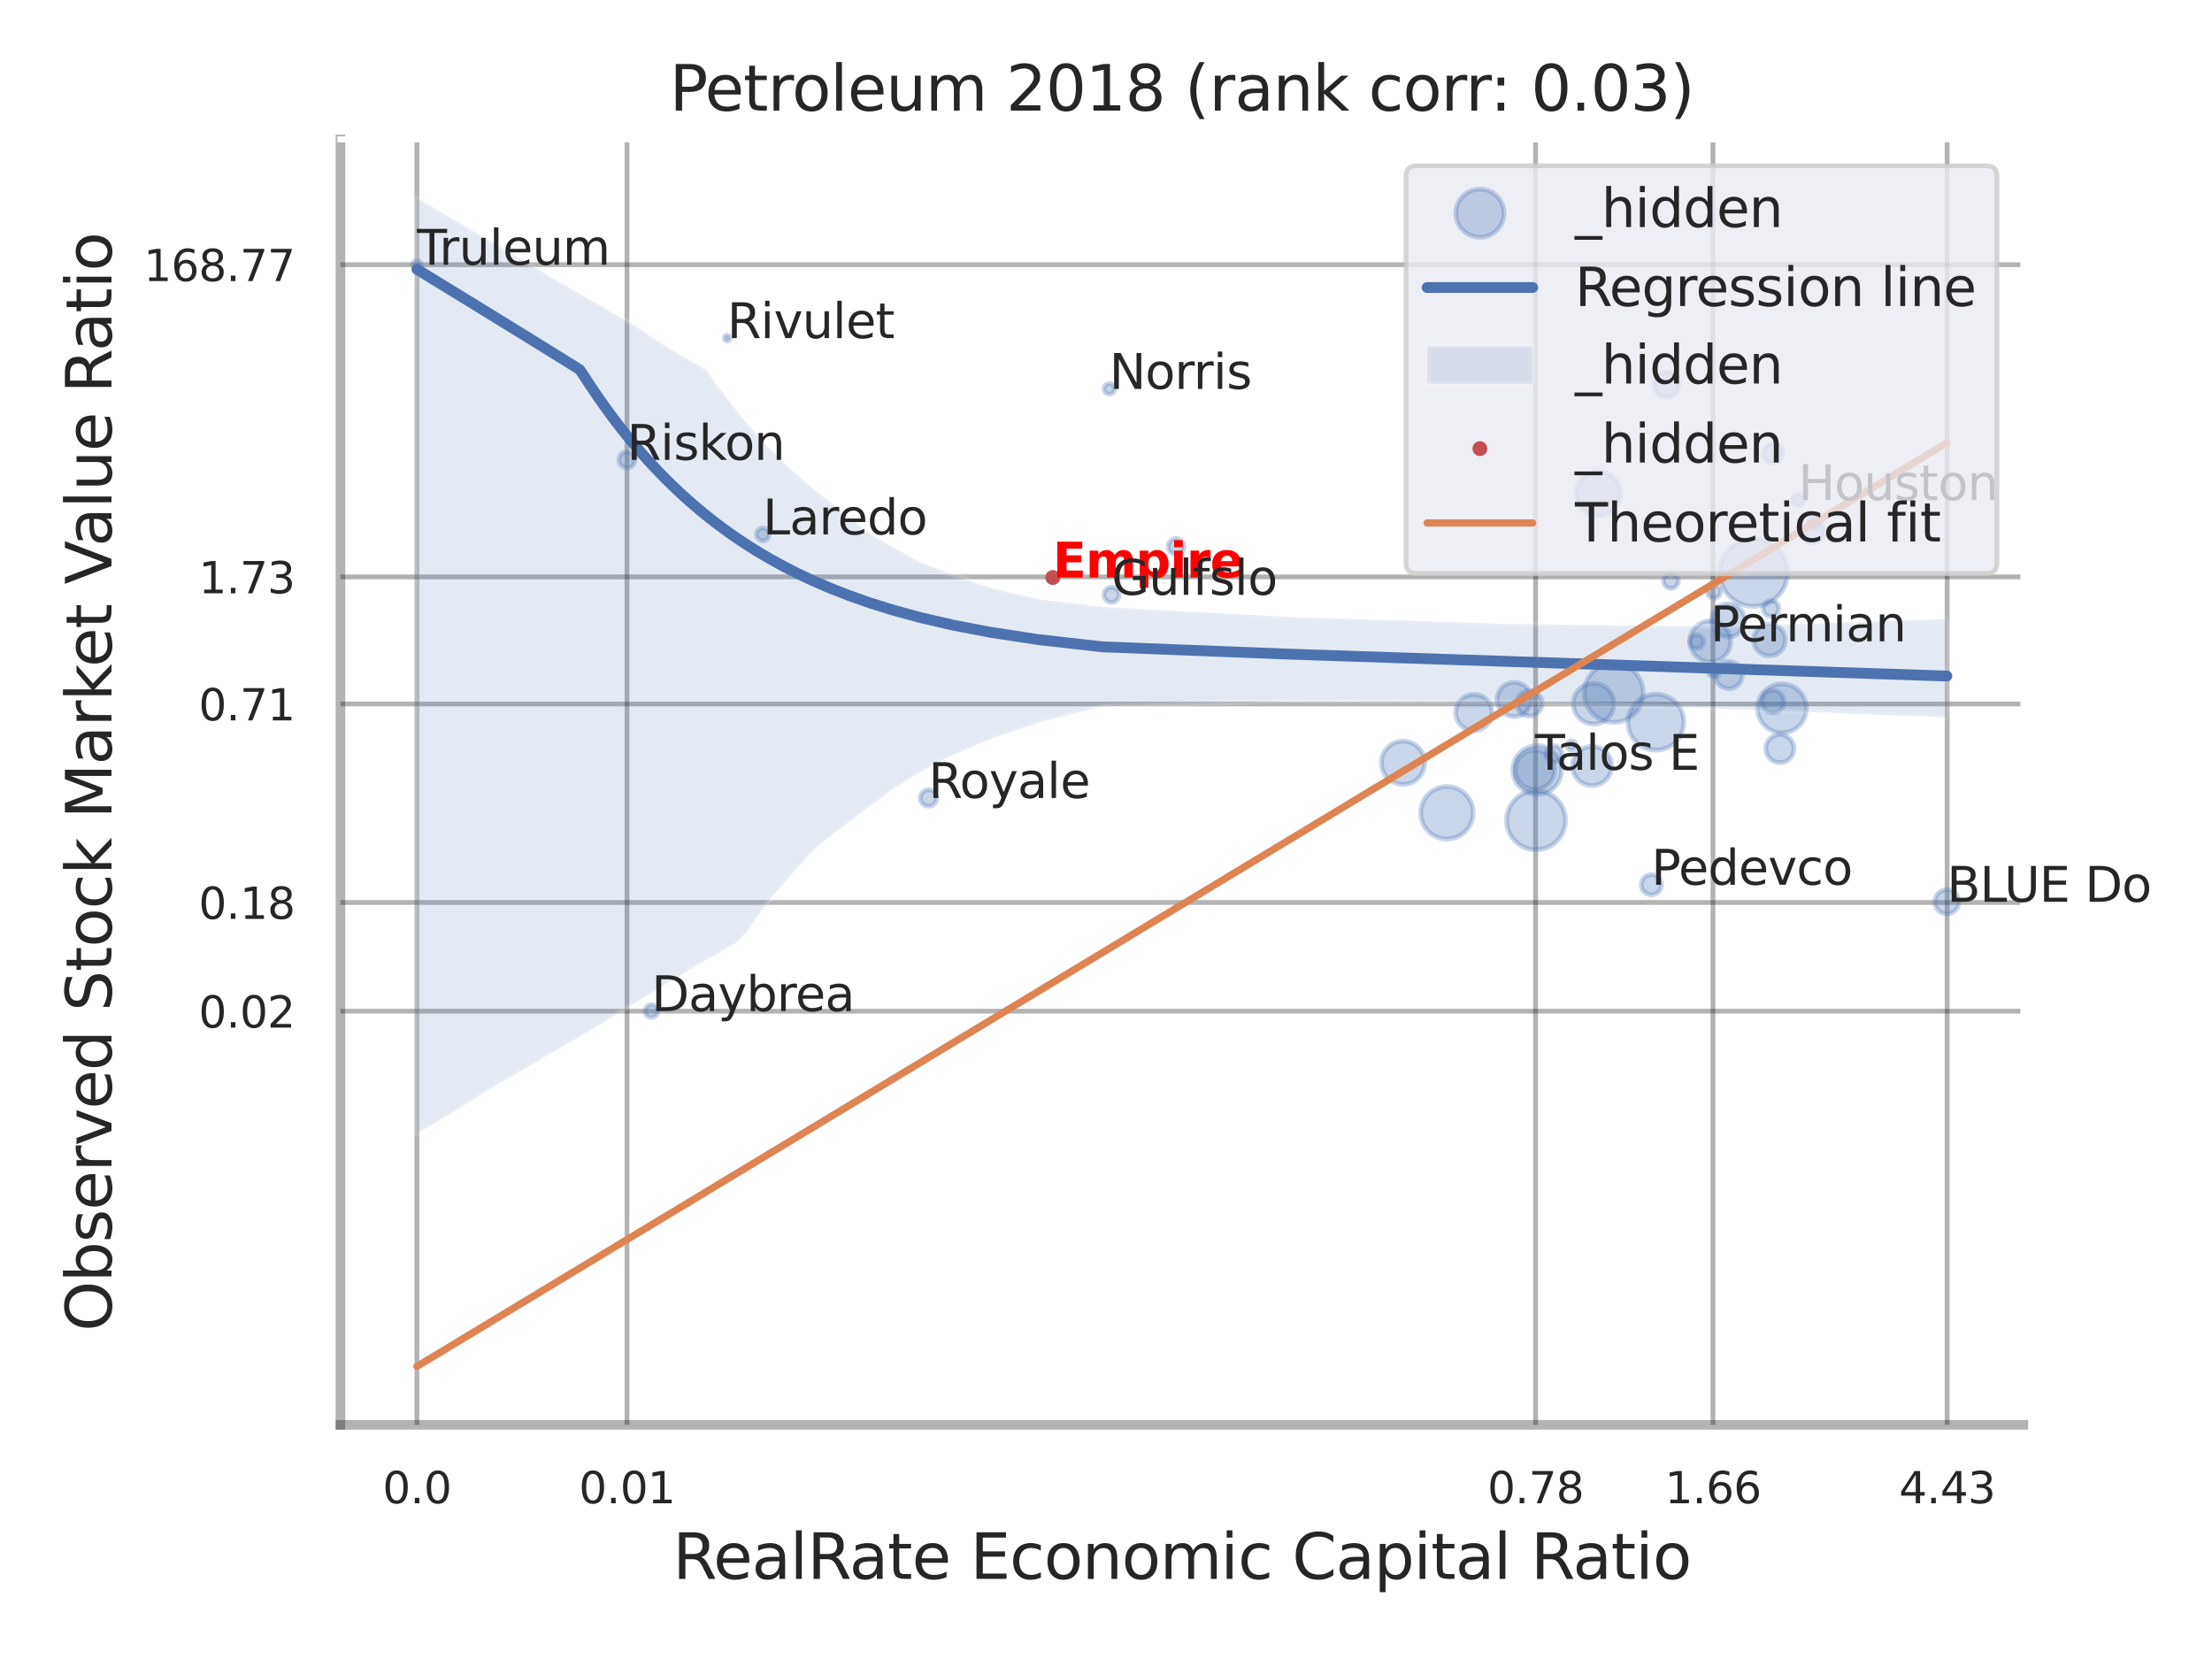 <?xml version="1.0" encoding="utf-8" standalone="no"?>
<!DOCTYPE svg PUBLIC "-//W3C//DTD SVG 1.1//EN"
  "http://www.w3.org/Graphics/SVG/1.1/DTD/svg11.dtd">
<svg xmlns:xlink="http://www.w3.org/1999/xlink" width="460.8pt" height="345.6pt" viewBox="0 0 460.8 345.6" xmlns="http://www.w3.org/2000/svg" version="1.1">
 <defs>
  <style type="text/css">*{stroke-linejoin: round; stroke-linecap: butt}</style>
 </defs>
 <g id="figure_1">
  <g id="patch_1">
   <path d="M 0 345.6 
L 460.8 345.6 
L 460.8 0 
L 0 0 
z
" style="fill: #ffffff"/>
  </g>
  <g id="axes_1">
   <g id="patch_2">
    <path d="M 70.92 296.82 
L 421.503 296.82 
L 421.503 29.04 
L 70.92 29.04 
z
" style="fill: #ffffff"/>
   </g>
   <g id="matplotlib.axis_1">
    <g id="xtick_1">
     <g id="line2d_1">
      <path d="M 86.855 296.82 
L 86.855 29.04 
" clip-path="url(#p1b0f1893e9)" style="fill: none; stroke: #000000; stroke-opacity: 0.3; stroke-linecap: round"/>
     </g>
     <g id="text_1">
      <!-- 0.0 -->
      <g style="fill: #262626" transform="translate(79.699 313.159) scale(0.09 -0.09)">
       <defs>
        <path id="DejaVuSans-30" d="M 2034 4250 
Q 1547 4250 1301 3770 
Q 1056 3291 1056 2328 
Q 1056 1369 1301 889 
Q 1547 409 2034 409 
Q 2525 409 2770 889 
Q 3016 1369 3016 2328 
Q 3016 3291 2770 3770 
Q 2525 4250 2034 4250 
z
M 2034 4750 
Q 2819 4750 3233 4129 
Q 3647 3509 3647 2328 
Q 3647 1150 3233 529 
Q 2819 -91 2034 -91 
Q 1250 -91 836 529 
Q 422 1150 422 2328 
Q 422 3509 836 4129 
Q 1250 4750 2034 4750 
z
" transform="scale(0.016)"/>
        <path id="DejaVuSans-2e" d="M 684 794 
L 1344 794 
L 1344 0 
L 684 0 
L 684 794 
z
" transform="scale(0.016)"/>
       </defs>
       <use xlink:href="#DejaVuSans-30"/>
       <use xlink:href="#DejaVuSans-2e" transform="translate(63.623 0)"/>
       <use xlink:href="#DejaVuSans-30" transform="translate(95.41 0)"/>
      </g>
     </g>
    </g>
    <g id="xtick_2">
     <g id="line2d_2">
      <path d="M 130.612 296.82 
L 130.612 29.04 
" clip-path="url(#p1b0f1893e9)" style="fill: none; stroke: #000000; stroke-opacity: 0.3; stroke-linecap: round"/>
     </g>
     <g id="text_2">
      <!-- 0.01 -->
      <g style="fill: #262626" transform="translate(120.592 313.159) scale(0.09 -0.09)">
       <defs>
        <path id="DejaVuSans-31" d="M 794 531 
L 1825 531 
L 1825 4091 
L 703 3866 
L 703 4441 
L 1819 4666 
L 2450 4666 
L 2450 531 
L 3481 531 
L 3481 0 
L 794 0 
L 794 531 
z
" transform="scale(0.016)"/>
       </defs>
       <use xlink:href="#DejaVuSans-30"/>
       <use xlink:href="#DejaVuSans-2e" transform="translate(63.623 0)"/>
       <use xlink:href="#DejaVuSans-30" transform="translate(95.41 0)"/>
       <use xlink:href="#DejaVuSans-31" transform="translate(159.033 0)"/>
      </g>
     </g>
    </g>
    <g id="xtick_3">
     <g id="line2d_3">
      <path d="M 319.882 296.82 
L 319.882 29.04 
" clip-path="url(#p1b0f1893e9)" style="fill: none; stroke: #000000; stroke-opacity: 0.3; stroke-linecap: round"/>
     </g>
     <g id="text_3">
      <!-- 0.78 -->
      <g style="fill: #262626" transform="translate(309.863 313.159) scale(0.09 -0.09)">
       <defs>
        <path id="DejaVuSans-37" d="M 525 4666 
L 3525 4666 
L 3525 4397 
L 1831 0 
L 1172 0 
L 2766 4134 
L 525 4134 
L 525 4666 
z
" transform="scale(0.016)"/>
        <path id="DejaVuSans-38" d="M 2034 2216 
Q 1584 2216 1326 1975 
Q 1069 1734 1069 1313 
Q 1069 891 1326 650 
Q 1584 409 2034 409 
Q 2484 409 2743 651 
Q 3003 894 3003 1313 
Q 3003 1734 2745 1975 
Q 2488 2216 2034 2216 
z
M 1403 2484 
Q 997 2584 770 2862 
Q 544 3141 544 3541 
Q 544 4100 942 4425 
Q 1341 4750 2034 4750 
Q 2731 4750 3128 4425 
Q 3525 4100 3525 3541 
Q 3525 3141 3298 2862 
Q 3072 2584 2669 2484 
Q 3125 2378 3379 2068 
Q 3634 1759 3634 1313 
Q 3634 634 3220 271 
Q 2806 -91 2034 -91 
Q 1263 -91 848 271 
Q 434 634 434 1313 
Q 434 1759 690 2068 
Q 947 2378 1403 2484 
z
M 1172 3481 
Q 1172 3119 1398 2916 
Q 1625 2713 2034 2713 
Q 2441 2713 2670 2916 
Q 2900 3119 2900 3481 
Q 2900 3844 2670 4047 
Q 2441 4250 2034 4250 
Q 1625 4250 1398 4047 
Q 1172 3844 1172 3481 
z
" transform="scale(0.016)"/>
       </defs>
       <use xlink:href="#DejaVuSans-30"/>
       <use xlink:href="#DejaVuSans-2e" transform="translate(63.623 0)"/>
       <use xlink:href="#DejaVuSans-37" transform="translate(95.41 0)"/>
       <use xlink:href="#DejaVuSans-38" transform="translate(159.033 0)"/>
      </g>
     </g>
    </g>
    <g id="xtick_4">
     <g id="line2d_4">
      <path d="M 356.84 296.82 
L 356.84 29.04 
" clip-path="url(#p1b0f1893e9)" style="fill: none; stroke: #000000; stroke-opacity: 0.3; stroke-linecap: round"/>
     </g>
     <g id="text_4">
      <!-- 1.66 -->
      <g style="fill: #262626" transform="translate(346.82 313.159) scale(0.09 -0.09)">
       <defs>
        <path id="DejaVuSans-36" d="M 2113 2584 
Q 1688 2584 1439 2293 
Q 1191 2003 1191 1497 
Q 1191 994 1439 701 
Q 1688 409 2113 409 
Q 2538 409 2786 701 
Q 3034 994 3034 1497 
Q 3034 2003 2786 2293 
Q 2538 2584 2113 2584 
z
M 3366 4563 
L 3366 3988 
Q 3128 4100 2886 4159 
Q 2644 4219 2406 4219 
Q 1781 4219 1451 3797 
Q 1122 3375 1075 2522 
Q 1259 2794 1537 2939 
Q 1816 3084 2150 3084 
Q 2853 3084 3261 2657 
Q 3669 2231 3669 1497 
Q 3669 778 3244 343 
Q 2819 -91 2113 -91 
Q 1303 -91 875 529 
Q 447 1150 447 2328 
Q 447 3434 972 4092 
Q 1497 4750 2381 4750 
Q 2619 4750 2861 4703 
Q 3103 4656 3366 4563 
z
" transform="scale(0.016)"/>
       </defs>
       <use xlink:href="#DejaVuSans-31"/>
       <use xlink:href="#DejaVuSans-2e" transform="translate(63.623 0)"/>
       <use xlink:href="#DejaVuSans-36" transform="translate(95.41 0)"/>
       <use xlink:href="#DejaVuSans-36" transform="translate(159.033 0)"/>
      </g>
     </g>
    </g>
    <g id="xtick_5">
     <g id="line2d_5">
      <path d="M 405.623 296.82 
L 405.623 29.04 
" clip-path="url(#p1b0f1893e9)" style="fill: none; stroke: #000000; stroke-opacity: 0.3; stroke-linecap: round"/>
     </g>
     <g id="text_5">
      <!-- 4.43 -->
      <g style="fill: #262626" transform="translate(395.604 313.159) scale(0.09 -0.09)">
       <defs>
        <path id="DejaVuSans-34" d="M 2419 4116 
L 825 1625 
L 2419 1625 
L 2419 4116 
z
M 2253 4666 
L 3047 4666 
L 3047 1625 
L 3713 1625 
L 3713 1100 
L 3047 1100 
L 3047 0 
L 2419 0 
L 2419 1100 
L 313 1100 
L 313 1709 
L 2253 4666 
z
" transform="scale(0.016)"/>
        <path id="DejaVuSans-33" d="M 2597 2516 
Q 3050 2419 3304 2112 
Q 3559 1806 3559 1356 
Q 3559 666 3084 287 
Q 2609 -91 1734 -91 
Q 1441 -91 1130 -33 
Q 819 25 488 141 
L 488 750 
Q 750 597 1062 519 
Q 1375 441 1716 441 
Q 2309 441 2620 675 
Q 2931 909 2931 1356 
Q 2931 1769 2642 2001 
Q 2353 2234 1838 2234 
L 1294 2234 
L 1294 2753 
L 1863 2753 
Q 2328 2753 2575 2939 
Q 2822 3125 2822 3475 
Q 2822 3834 2567 4026 
Q 2313 4219 1838 4219 
Q 1578 4219 1281 4162 
Q 984 4106 628 3988 
L 628 4550 
Q 988 4650 1302 4700 
Q 1616 4750 1894 4750 
Q 2613 4750 3031 4423 
Q 3450 4097 3450 3541 
Q 3450 3153 3228 2886 
Q 3006 2619 2597 2516 
z
" transform="scale(0.016)"/>
       </defs>
       <use xlink:href="#DejaVuSans-34"/>
       <use xlink:href="#DejaVuSans-2e" transform="translate(63.623 0)"/>
       <use xlink:href="#DejaVuSans-34" transform="translate(95.41 0)"/>
       <use xlink:href="#DejaVuSans-33" transform="translate(159.033 0)"/>
      </g>
     </g>
    </g>
    <g id="xtick_6"/>
    <g id="xtick_7"/>
    <g id="xtick_8"/>
    <g id="xtick_9"/>
    <g id="text_6">
     <!-- RealRate Economic Capital Ratio -->
     <g style="fill: #262626" transform="translate(140.158 328.908) scale(0.13 -0.13)">
      <defs>
       <path id="DejaVuSans-52" d="M 2841 2188 
Q 3044 2119 3236 1894 
Q 3428 1669 3622 1275 
L 4263 0 
L 3584 0 
L 2988 1197 
Q 2756 1666 2539 1819 
Q 2322 1972 1947 1972 
L 1259 1972 
L 1259 0 
L 628 0 
L 628 4666 
L 2053 4666 
Q 2853 4666 3247 4331 
Q 3641 3997 3641 3322 
Q 3641 2881 3436 2590 
Q 3231 2300 2841 2188 
z
M 1259 4147 
L 1259 2491 
L 2053 2491 
Q 2509 2491 2742 2702 
Q 2975 2913 2975 3322 
Q 2975 3731 2742 3939 
Q 2509 4147 2053 4147 
L 1259 4147 
z
" transform="scale(0.016)"/>
       <path id="DejaVuSans-65" d="M 3597 1894 
L 3597 1613 
L 953 1613 
Q 991 1019 1311 708 
Q 1631 397 2203 397 
Q 2534 397 2845 478 
Q 3156 559 3463 722 
L 3463 178 
Q 3153 47 2828 -22 
Q 2503 -91 2169 -91 
Q 1331 -91 842 396 
Q 353 884 353 1716 
Q 353 2575 817 3079 
Q 1281 3584 2069 3584 
Q 2775 3584 3186 3129 
Q 3597 2675 3597 1894 
z
M 3022 2063 
Q 3016 2534 2758 2815 
Q 2500 3097 2075 3097 
Q 1594 3097 1305 2825 
Q 1016 2553 972 2059 
L 3022 2063 
z
" transform="scale(0.016)"/>
       <path id="DejaVuSans-61" d="M 2194 1759 
Q 1497 1759 1228 1600 
Q 959 1441 959 1056 
Q 959 750 1161 570 
Q 1363 391 1709 391 
Q 2188 391 2477 730 
Q 2766 1069 2766 1631 
L 2766 1759 
L 2194 1759 
z
M 3341 1997 
L 3341 0 
L 2766 0 
L 2766 531 
Q 2569 213 2275 61 
Q 1981 -91 1556 -91 
Q 1019 -91 701 211 
Q 384 513 384 1019 
Q 384 1609 779 1909 
Q 1175 2209 1959 2209 
L 2766 2209 
L 2766 2266 
Q 2766 2663 2505 2880 
Q 2244 3097 1772 3097 
Q 1472 3097 1187 3025 
Q 903 2953 641 2809 
L 641 3341 
Q 956 3463 1253 3523 
Q 1550 3584 1831 3584 
Q 2591 3584 2966 3190 
Q 3341 2797 3341 1997 
z
" transform="scale(0.016)"/>
       <path id="DejaVuSans-6c" d="M 603 4863 
L 1178 4863 
L 1178 0 
L 603 0 
L 603 4863 
z
" transform="scale(0.016)"/>
       <path id="DejaVuSans-74" d="M 1172 4494 
L 1172 3500 
L 2356 3500 
L 2356 3053 
L 1172 3053 
L 1172 1153 
Q 1172 725 1289 603 
Q 1406 481 1766 481 
L 2356 481 
L 2356 0 
L 1766 0 
Q 1100 0 847 248 
Q 594 497 594 1153 
L 594 3053 
L 172 3053 
L 172 3500 
L 594 3500 
L 594 4494 
L 1172 4494 
z
" transform="scale(0.016)"/>
       <path id="DejaVuSans-20" transform="scale(0.016)"/>
       <path id="DejaVuSans-45" d="M 628 4666 
L 3578 4666 
L 3578 4134 
L 1259 4134 
L 1259 2753 
L 3481 2753 
L 3481 2222 
L 1259 2222 
L 1259 531 
L 3634 531 
L 3634 0 
L 628 0 
L 628 4666 
z
" transform="scale(0.016)"/>
       <path id="DejaVuSans-63" d="M 3122 3366 
L 3122 2828 
Q 2878 2963 2633 3030 
Q 2388 3097 2138 3097 
Q 1578 3097 1268 2742 
Q 959 2388 959 1747 
Q 959 1106 1268 751 
Q 1578 397 2138 397 
Q 2388 397 2633 464 
Q 2878 531 3122 666 
L 3122 134 
Q 2881 22 2623 -34 
Q 2366 -91 2075 -91 
Q 1284 -91 818 406 
Q 353 903 353 1747 
Q 353 2603 823 3093 
Q 1294 3584 2113 3584 
Q 2378 3584 2631 3529 
Q 2884 3475 3122 3366 
z
" transform="scale(0.016)"/>
       <path id="DejaVuSans-6f" d="M 1959 3097 
Q 1497 3097 1228 2736 
Q 959 2375 959 1747 
Q 959 1119 1226 758 
Q 1494 397 1959 397 
Q 2419 397 2687 759 
Q 2956 1122 2956 1747 
Q 2956 2369 2687 2733 
Q 2419 3097 1959 3097 
z
M 1959 3584 
Q 2709 3584 3137 3096 
Q 3566 2609 3566 1747 
Q 3566 888 3137 398 
Q 2709 -91 1959 -91 
Q 1206 -91 779 398 
Q 353 888 353 1747 
Q 353 2609 779 3096 
Q 1206 3584 1959 3584 
z
" transform="scale(0.016)"/>
       <path id="DejaVuSans-6e" d="M 3513 2113 
L 3513 0 
L 2938 0 
L 2938 2094 
Q 2938 2591 2744 2837 
Q 2550 3084 2163 3084 
Q 1697 3084 1428 2787 
Q 1159 2491 1159 1978 
L 1159 0 
L 581 0 
L 581 3500 
L 1159 3500 
L 1159 2956 
Q 1366 3272 1645 3428 
Q 1925 3584 2291 3584 
Q 2894 3584 3203 3211 
Q 3513 2838 3513 2113 
z
" transform="scale(0.016)"/>
       <path id="DejaVuSans-6d" d="M 3328 2828 
Q 3544 3216 3844 3400 
Q 4144 3584 4550 3584 
Q 5097 3584 5394 3201 
Q 5691 2819 5691 2113 
L 5691 0 
L 5113 0 
L 5113 2094 
Q 5113 2597 4934 2840 
Q 4756 3084 4391 3084 
Q 3944 3084 3684 2787 
Q 3425 2491 3425 1978 
L 3425 0 
L 2847 0 
L 2847 2094 
Q 2847 2600 2669 2842 
Q 2491 3084 2119 3084 
Q 1678 3084 1418 2786 
Q 1159 2488 1159 1978 
L 1159 0 
L 581 0 
L 581 3500 
L 1159 3500 
L 1159 2956 
Q 1356 3278 1631 3431 
Q 1906 3584 2284 3584 
Q 2666 3584 2933 3390 
Q 3200 3197 3328 2828 
z
" transform="scale(0.016)"/>
       <path id="DejaVuSans-69" d="M 603 3500 
L 1178 3500 
L 1178 0 
L 603 0 
L 603 3500 
z
M 603 4863 
L 1178 4863 
L 1178 4134 
L 603 4134 
L 603 4863 
z
" transform="scale(0.016)"/>
       <path id="DejaVuSans-43" d="M 4122 4306 
L 4122 3641 
Q 3803 3938 3442 4084 
Q 3081 4231 2675 4231 
Q 1875 4231 1450 3742 
Q 1025 3253 1025 2328 
Q 1025 1406 1450 917 
Q 1875 428 2675 428 
Q 3081 428 3442 575 
Q 3803 722 4122 1019 
L 4122 359 
Q 3791 134 3420 21 
Q 3050 -91 2638 -91 
Q 1578 -91 968 557 
Q 359 1206 359 2328 
Q 359 3453 968 4101 
Q 1578 4750 2638 4750 
Q 3056 4750 3426 4639 
Q 3797 4528 4122 4306 
z
" transform="scale(0.016)"/>
       <path id="DejaVuSans-70" d="M 1159 525 
L 1159 -1331 
L 581 -1331 
L 581 3500 
L 1159 3500 
L 1159 2969 
Q 1341 3281 1617 3432 
Q 1894 3584 2278 3584 
Q 2916 3584 3314 3078 
Q 3713 2572 3713 1747 
Q 3713 922 3314 415 
Q 2916 -91 2278 -91 
Q 1894 -91 1617 61 
Q 1341 213 1159 525 
z
M 3116 1747 
Q 3116 2381 2855 2742 
Q 2594 3103 2138 3103 
Q 1681 3103 1420 2742 
Q 1159 2381 1159 1747 
Q 1159 1113 1420 752 
Q 1681 391 2138 391 
Q 2594 391 2855 752 
Q 3116 1113 3116 1747 
z
" transform="scale(0.016)"/>
      </defs>
      <use xlink:href="#DejaVuSans-52"/>
      <use xlink:href="#DejaVuSans-65" transform="translate(64.982 0)"/>
      <use xlink:href="#DejaVuSans-61" transform="translate(126.506 0)"/>
      <use xlink:href="#DejaVuSans-6c" transform="translate(187.785 0)"/>
      <use xlink:href="#DejaVuSans-52" transform="translate(215.568 0)"/>
      <use xlink:href="#DejaVuSans-61" transform="translate(282.801 0)"/>
      <use xlink:href="#DejaVuSans-74" transform="translate(344.08 0)"/>
      <use xlink:href="#DejaVuSans-65" transform="translate(383.289 0)"/>
      <use xlink:href="#DejaVuSans-20" transform="translate(444.812 0)"/>
      <use xlink:href="#DejaVuSans-45" transform="translate(476.6 0)"/>
      <use xlink:href="#DejaVuSans-63" transform="translate(539.783 0)"/>
      <use xlink:href="#DejaVuSans-6f" transform="translate(594.764 0)"/>
      <use xlink:href="#DejaVuSans-6e" transform="translate(655.945 0)"/>
      <use xlink:href="#DejaVuSans-6f" transform="translate(719.324 0)"/>
      <use xlink:href="#DejaVuSans-6d" transform="translate(780.506 0)"/>
      <use xlink:href="#DejaVuSans-69" transform="translate(877.918 0)"/>
      <use xlink:href="#DejaVuSans-63" transform="translate(905.701 0)"/>
      <use xlink:href="#DejaVuSans-20" transform="translate(960.682 0)"/>
      <use xlink:href="#DejaVuSans-43" transform="translate(992.469 0)"/>
      <use xlink:href="#DejaVuSans-61" transform="translate(1062.293 0)"/>
      <use xlink:href="#DejaVuSans-70" transform="translate(1123.572 0)"/>
      <use xlink:href="#DejaVuSans-69" transform="translate(1187.049 0)"/>
      <use xlink:href="#DejaVuSans-74" transform="translate(1214.832 0)"/>
      <use xlink:href="#DejaVuSans-61" transform="translate(1254.041 0)"/>
      <use xlink:href="#DejaVuSans-6c" transform="translate(1315.32 0)"/>
      <use xlink:href="#DejaVuSans-20" transform="translate(1343.104 0)"/>
      <use xlink:href="#DejaVuSans-52" transform="translate(1374.891 0)"/>
      <use xlink:href="#DejaVuSans-61" transform="translate(1442.123 0)"/>
      <use xlink:href="#DejaVuSans-74" transform="translate(1503.402 0)"/>
      <use xlink:href="#DejaVuSans-69" transform="translate(1542.611 0)"/>
      <use xlink:href="#DejaVuSans-6f" transform="translate(1570.395 0)"/>
     </g>
    </g>
   </g>
   <g id="matplotlib.axis_2">
    <g id="ytick_1">
     <g id="line2d_6">
      <path d="M 70.92 210.649 
L 421.503 210.649 
" clip-path="url(#p1b0f1893e9)" style="fill: none; stroke: #000000; stroke-opacity: 0.3; stroke-linecap: round"/>
     </g>
     <g id="text_7">
      <!-- 0.02 -->
      <g style="fill: #262626" transform="translate(41.381 214.069) scale(0.09 -0.09)">
       <defs>
        <path id="DejaVuSans-32" d="M 1228 531 
L 3431 531 
L 3431 0 
L 469 0 
L 469 531 
Q 828 903 1448 1529 
Q 2069 2156 2228 2338 
Q 2531 2678 2651 2914 
Q 2772 3150 2772 3378 
Q 2772 3750 2511 3984 
Q 2250 4219 1831 4219 
Q 1534 4219 1204 4116 
Q 875 4013 500 3803 
L 500 4441 
Q 881 4594 1212 4672 
Q 1544 4750 1819 4750 
Q 2544 4750 2975 4387 
Q 3406 4025 3406 3419 
Q 3406 3131 3298 2873 
Q 3191 2616 2906 2266 
Q 2828 2175 2409 1742 
Q 1991 1309 1228 531 
z
" transform="scale(0.016)"/>
       </defs>
       <use xlink:href="#DejaVuSans-30"/>
       <use xlink:href="#DejaVuSans-2e" transform="translate(63.623 0)"/>
       <use xlink:href="#DejaVuSans-30" transform="translate(95.41 0)"/>
       <use xlink:href="#DejaVuSans-32" transform="translate(159.033 0)"/>
      </g>
     </g>
    </g>
    <g id="ytick_2">
     <g id="line2d_7">
      <path d="M 70.92 188 
L 421.503 188 
" clip-path="url(#p1b0f1893e9)" style="fill: none; stroke: #000000; stroke-opacity: 0.3; stroke-linecap: round"/>
     </g>
     <g id="text_8">
      <!-- 0.18 -->
      <g style="fill: #262626" transform="translate(41.381 191.419) scale(0.09 -0.09)">
       <use xlink:href="#DejaVuSans-30"/>
       <use xlink:href="#DejaVuSans-2e" transform="translate(63.623 0)"/>
       <use xlink:href="#DejaVuSans-31" transform="translate(95.41 0)"/>
       <use xlink:href="#DejaVuSans-38" transform="translate(159.033 0)"/>
      </g>
     </g>
    </g>
    <g id="ytick_3">
     <g id="line2d_8">
      <path d="M 70.92 146.651 
L 421.503 146.651 
" clip-path="url(#p1b0f1893e9)" style="fill: none; stroke: #000000; stroke-opacity: 0.3; stroke-linecap: round"/>
     </g>
     <g id="text_9">
      <!-- 0.71 -->
      <g style="fill: #262626" transform="translate(41.381 150.07) scale(0.09 -0.09)">
       <use xlink:href="#DejaVuSans-30"/>
       <use xlink:href="#DejaVuSans-2e" transform="translate(63.623 0)"/>
       <use xlink:href="#DejaVuSans-37" transform="translate(95.41 0)"/>
       <use xlink:href="#DejaVuSans-31" transform="translate(159.033 0)"/>
      </g>
     </g>
    </g>
    <g id="ytick_4">
     <g id="line2d_9">
      <path d="M 70.92 120.176 
L 421.503 120.176 
" clip-path="url(#p1b0f1893e9)" style="fill: none; stroke: #000000; stroke-opacity: 0.3; stroke-linecap: round"/>
     </g>
     <g id="text_10">
      <!-- 1.73 -->
      <g style="fill: #262626" transform="translate(41.381 123.595) scale(0.09 -0.09)">
       <use xlink:href="#DejaVuSans-31"/>
       <use xlink:href="#DejaVuSans-2e" transform="translate(63.623 0)"/>
       <use xlink:href="#DejaVuSans-37" transform="translate(95.41 0)"/>
       <use xlink:href="#DejaVuSans-33" transform="translate(159.033 0)"/>
      </g>
     </g>
    </g>
    <g id="ytick_5">
     <g id="line2d_10">
      <path d="M 70.92 55.138 
L 421.503 55.138 
" clip-path="url(#p1b0f1893e9)" style="fill: none; stroke: #000000; stroke-opacity: 0.3; stroke-linecap: round"/>
     </g>
     <g id="text_11">
      <!-- 168.77 -->
      <g style="fill: #262626" transform="translate(29.928 58.557) scale(0.09 -0.09)">
       <use xlink:href="#DejaVuSans-31"/>
       <use xlink:href="#DejaVuSans-36" transform="translate(63.623 0)"/>
       <use xlink:href="#DejaVuSans-38" transform="translate(127.246 0)"/>
       <use xlink:href="#DejaVuSans-2e" transform="translate(190.869 0)"/>
       <use xlink:href="#DejaVuSans-37" transform="translate(222.656 0)"/>
       <use xlink:href="#DejaVuSans-37" transform="translate(286.279 0)"/>
      </g>
     </g>
    </g>
    <g id="ytick_6"/>
    <g id="ytick_7"/>
    <g id="ytick_8"/>
    <g id="ytick_9"/>
    <g id="ytick_10"/>
    <g id="ytick_11"/>
    <g id="text_12">
     <!-- Observed Stock Market Value Ratio -->
     <g style="fill: #262626" transform="translate(23.225 277.332) rotate(-90) scale(0.13 -0.13)">
      <defs>
       <path id="DejaVuSans-4f" d="M 2522 4238 
Q 1834 4238 1429 3725 
Q 1025 3213 1025 2328 
Q 1025 1447 1429 934 
Q 1834 422 2522 422 
Q 3209 422 3611 934 
Q 4013 1447 4013 2328 
Q 4013 3213 3611 3725 
Q 3209 4238 2522 4238 
z
M 2522 4750 
Q 3503 4750 4090 4092 
Q 4678 3434 4678 2328 
Q 4678 1225 4090 567 
Q 3503 -91 2522 -91 
Q 1538 -91 948 565 
Q 359 1222 359 2328 
Q 359 3434 948 4092 
Q 1538 4750 2522 4750 
z
" transform="scale(0.016)"/>
       <path id="DejaVuSans-62" d="M 3116 1747 
Q 3116 2381 2855 2742 
Q 2594 3103 2138 3103 
Q 1681 3103 1420 2742 
Q 1159 2381 1159 1747 
Q 1159 1113 1420 752 
Q 1681 391 2138 391 
Q 2594 391 2855 752 
Q 3116 1113 3116 1747 
z
M 1159 2969 
Q 1341 3281 1617 3432 
Q 1894 3584 2278 3584 
Q 2916 3584 3314 3078 
Q 3713 2572 3713 1747 
Q 3713 922 3314 415 
Q 2916 -91 2278 -91 
Q 1894 -91 1617 61 
Q 1341 213 1159 525 
L 1159 0 
L 581 0 
L 581 4863 
L 1159 4863 
L 1159 2969 
z
" transform="scale(0.016)"/>
       <path id="DejaVuSans-73" d="M 2834 3397 
L 2834 2853 
Q 2591 2978 2328 3040 
Q 2066 3103 1784 3103 
Q 1356 3103 1142 2972 
Q 928 2841 928 2578 
Q 928 2378 1081 2264 
Q 1234 2150 1697 2047 
L 1894 2003 
Q 2506 1872 2764 1633 
Q 3022 1394 3022 966 
Q 3022 478 2636 193 
Q 2250 -91 1575 -91 
Q 1294 -91 989 -36 
Q 684 19 347 128 
L 347 722 
Q 666 556 975 473 
Q 1284 391 1588 391 
Q 1994 391 2212 530 
Q 2431 669 2431 922 
Q 2431 1156 2273 1281 
Q 2116 1406 1581 1522 
L 1381 1569 
Q 847 1681 609 1914 
Q 372 2147 372 2553 
Q 372 3047 722 3315 
Q 1072 3584 1716 3584 
Q 2034 3584 2315 3537 
Q 2597 3491 2834 3397 
z
" transform="scale(0.016)"/>
       <path id="DejaVuSans-72" d="M 2631 2963 
Q 2534 3019 2420 3045 
Q 2306 3072 2169 3072 
Q 1681 3072 1420 2755 
Q 1159 2438 1159 1844 
L 1159 0 
L 581 0 
L 581 3500 
L 1159 3500 
L 1159 2956 
Q 1341 3275 1631 3429 
Q 1922 3584 2338 3584 
Q 2397 3584 2469 3576 
Q 2541 3569 2628 3553 
L 2631 2963 
z
" transform="scale(0.016)"/>
       <path id="DejaVuSans-76" d="M 191 3500 
L 800 3500 
L 1894 563 
L 2988 3500 
L 3597 3500 
L 2284 0 
L 1503 0 
L 191 3500 
z
" transform="scale(0.016)"/>
       <path id="DejaVuSans-64" d="M 2906 2969 
L 2906 4863 
L 3481 4863 
L 3481 0 
L 2906 0 
L 2906 525 
Q 2725 213 2448 61 
Q 2172 -91 1784 -91 
Q 1150 -91 751 415 
Q 353 922 353 1747 
Q 353 2572 751 3078 
Q 1150 3584 1784 3584 
Q 2172 3584 2448 3432 
Q 2725 3281 2906 2969 
z
M 947 1747 
Q 947 1113 1208 752 
Q 1469 391 1925 391 
Q 2381 391 2643 752 
Q 2906 1113 2906 1747 
Q 2906 2381 2643 2742 
Q 2381 3103 1925 3103 
Q 1469 3103 1208 2742 
Q 947 2381 947 1747 
z
" transform="scale(0.016)"/>
       <path id="DejaVuSans-53" d="M 3425 4513 
L 3425 3897 
Q 3066 4069 2747 4153 
Q 2428 4238 2131 4238 
Q 1616 4238 1336 4038 
Q 1056 3838 1056 3469 
Q 1056 3159 1242 3001 
Q 1428 2844 1947 2747 
L 2328 2669 
Q 3034 2534 3370 2195 
Q 3706 1856 3706 1288 
Q 3706 609 3251 259 
Q 2797 -91 1919 -91 
Q 1588 -91 1214 -16 
Q 841 59 441 206 
L 441 856 
Q 825 641 1194 531 
Q 1563 422 1919 422 
Q 2459 422 2753 634 
Q 3047 847 3047 1241 
Q 3047 1584 2836 1778 
Q 2625 1972 2144 2069 
L 1759 2144 
Q 1053 2284 737 2584 
Q 422 2884 422 3419 
Q 422 4038 858 4394 
Q 1294 4750 2059 4750 
Q 2388 4750 2728 4690 
Q 3069 4631 3425 4513 
z
" transform="scale(0.016)"/>
       <path id="DejaVuSans-6b" d="M 581 4863 
L 1159 4863 
L 1159 1991 
L 2875 3500 
L 3609 3500 
L 1753 1863 
L 3688 0 
L 2938 0 
L 1159 1709 
L 1159 0 
L 581 0 
L 581 4863 
z
" transform="scale(0.016)"/>
       <path id="DejaVuSans-4d" d="M 628 4666 
L 1569 4666 
L 2759 1491 
L 3956 4666 
L 4897 4666 
L 4897 0 
L 4281 0 
L 4281 4097 
L 3078 897 
L 2444 897 
L 1241 4097 
L 1241 0 
L 628 0 
L 628 4666 
z
" transform="scale(0.016)"/>
       <path id="DejaVuSans-56" d="M 1831 0 
L 50 4666 
L 709 4666 
L 2188 738 
L 3669 4666 
L 4325 4666 
L 2547 0 
L 1831 0 
z
" transform="scale(0.016)"/>
       <path id="DejaVuSans-75" d="M 544 1381 
L 544 3500 
L 1119 3500 
L 1119 1403 
Q 1119 906 1312 657 
Q 1506 409 1894 409 
Q 2359 409 2629 706 
Q 2900 1003 2900 1516 
L 2900 3500 
L 3475 3500 
L 3475 0 
L 2900 0 
L 2900 538 
Q 2691 219 2414 64 
Q 2138 -91 1772 -91 
Q 1169 -91 856 284 
Q 544 659 544 1381 
z
M 1991 3584 
L 1991 3584 
z
" transform="scale(0.016)"/>
      </defs>
      <use xlink:href="#DejaVuSans-4f"/>
      <use xlink:href="#DejaVuSans-62" transform="translate(78.711 0)"/>
      <use xlink:href="#DejaVuSans-73" transform="translate(142.188 0)"/>
      <use xlink:href="#DejaVuSans-65" transform="translate(194.287 0)"/>
      <use xlink:href="#DejaVuSans-72" transform="translate(255.811 0)"/>
      <use xlink:href="#DejaVuSans-76" transform="translate(296.924 0)"/>
      <use xlink:href="#DejaVuSans-65" transform="translate(356.104 0)"/>
      <use xlink:href="#DejaVuSans-64" transform="translate(417.627 0)"/>
      <use xlink:href="#DejaVuSans-20" transform="translate(481.104 0)"/>
      <use xlink:href="#DejaVuSans-53" transform="translate(512.891 0)"/>
      <use xlink:href="#DejaVuSans-74" transform="translate(576.367 0)"/>
      <use xlink:href="#DejaVuSans-6f" transform="translate(615.576 0)"/>
      <use xlink:href="#DejaVuSans-63" transform="translate(676.758 0)"/>
      <use xlink:href="#DejaVuSans-6b" transform="translate(731.738 0)"/>
      <use xlink:href="#DejaVuSans-20" transform="translate(789.648 0)"/>
      <use xlink:href="#DejaVuSans-4d" transform="translate(821.436 0)"/>
      <use xlink:href="#DejaVuSans-61" transform="translate(907.715 0)"/>
      <use xlink:href="#DejaVuSans-72" transform="translate(968.994 0)"/>
      <use xlink:href="#DejaVuSans-6b" transform="translate(1010.107 0)"/>
      <use xlink:href="#DejaVuSans-65" transform="translate(1064.393 0)"/>
      <use xlink:href="#DejaVuSans-74" transform="translate(1125.916 0)"/>
      <use xlink:href="#DejaVuSans-20" transform="translate(1165.125 0)"/>
      <use xlink:href="#DejaVuSans-56" transform="translate(1196.912 0)"/>
      <use xlink:href="#DejaVuSans-61" transform="translate(1257.57 0)"/>
      <use xlink:href="#DejaVuSans-6c" transform="translate(1318.85 0)"/>
      <use xlink:href="#DejaVuSans-75" transform="translate(1346.633 0)"/>
      <use xlink:href="#DejaVuSans-65" transform="translate(1410.012 0)"/>
      <use xlink:href="#DejaVuSans-20" transform="translate(1471.535 0)"/>
      <use xlink:href="#DejaVuSans-52" transform="translate(1503.322 0)"/>
      <use xlink:href="#DejaVuSans-61" transform="translate(1570.555 0)"/>
      <use xlink:href="#DejaVuSans-74" transform="translate(1631.834 0)"/>
      <use xlink:href="#DejaVuSans-69" transform="translate(1671.043 0)"/>
      <use xlink:href="#DejaVuSans-6f" transform="translate(1698.826 0)"/>
     </g>
    </g>
   </g>
   <g id="PathCollection_1">
    <path d="M 320.231 165.483 
C 321.578 165.483 322.87 164.948 323.823 163.995 
C 324.776 163.042 325.311 161.75 325.311 160.403 
C 325.311 159.056 324.776 157.763 323.823 156.811 
C 322.87 155.858 321.578 155.323 320.231 155.323 
C 318.884 155.323 317.591 155.858 316.639 156.811 
C 315.686 157.763 315.151 159.056 315.151 160.403 
C 315.151 161.75 315.686 163.042 316.639 163.995 
C 317.591 164.948 318.884 165.483 320.231 165.483 
z
" clip-path="url(#p1b0f1893e9)" style="fill: #4c72b0; fill-opacity: 0.3; stroke: #4c72b0; stroke-opacity: 0.3"/>
    <path d="M 323.699 158.742 
C 324.148 158.742 324.579 158.564 324.896 158.246 
C 325.213 157.929 325.391 157.499 325.391 157.05 
C 325.391 156.601 325.213 156.171 324.896 155.854 
C 324.579 155.536 324.148 155.358 323.699 155.358 
C 323.251 155.358 322.82 155.536 322.503 155.854 
C 322.186 156.171 322.007 156.601 322.007 157.05 
C 322.007 157.499 322.186 157.929 322.503 158.246 
C 322.82 158.564 323.251 158.742 323.699 158.742 
z
" clip-path="url(#p1b0f1893e9)" style="fill: #4c72b0; fill-opacity: 0.3; stroke: #4c72b0; stroke-opacity: 0.3"/>
    <path d="M 319.986 177.017 
C 321.616 177.017 323.18 176.37 324.332 175.217 
C 325.485 174.064 326.133 172.501 326.133 170.871 
C 326.133 169.24 325.485 167.677 324.332 166.524 
C 323.18 165.371 321.616 164.724 319.986 164.724 
C 318.356 164.724 316.792 165.371 315.639 166.524 
C 314.487 167.677 313.839 169.24 313.839 170.871 
C 313.839 172.501 314.487 174.064 315.639 175.217 
C 316.792 176.37 318.356 177.017 319.986 177.017 
z
" clip-path="url(#p1b0f1893e9)" style="fill: #4c72b0; fill-opacity: 0.3; stroke: #4c72b0; stroke-opacity: 0.3"/>
    <path d="M 318.619 149.155 
C 319.32 149.155 319.992 148.876 320.488 148.381 
C 320.984 147.885 321.262 147.213 321.262 146.512 
C 321.262 145.811 320.984 145.138 320.488 144.643 
C 319.992 144.147 319.32 143.869 318.619 143.869 
C 317.918 143.869 317.246 144.147 316.75 144.643 
C 316.254 145.138 315.976 145.811 315.976 146.512 
C 315.976 147.213 316.254 147.885 316.75 148.381 
C 317.246 148.876 317.918 149.155 318.619 149.155 
z
" clip-path="url(#p1b0f1893e9)" style="fill: #4c72b0; fill-opacity: 0.3; stroke: #4c72b0; stroke-opacity: 0.3"/>
    <path d="M 347.203 82.778 
C 347.902 82.778 348.572 82.501 349.066 82.007 
C 349.56 81.513 349.838 80.842 349.838 80.144 
C 349.838 79.445 349.56 78.775 349.066 78.281 
C 348.572 77.787 347.902 77.509 347.203 77.509 
C 346.505 77.509 345.834 77.787 345.34 78.281 
C 344.846 78.775 344.569 79.445 344.569 80.144 
C 344.569 80.842 344.846 81.513 345.34 82.007 
C 345.834 82.501 346.505 82.778 347.203 82.778 
z
" clip-path="url(#p1b0f1893e9)" style="fill: #4c72b0; fill-opacity: 0.3; stroke: #4c72b0; stroke-opacity: 0.3"/>
    <path d="M 357.043 140.974 
C 357.388 140.974 357.719 140.837 357.963 140.593 
C 358.207 140.349 358.344 140.018 358.344 139.673 
C 358.344 139.327 358.207 138.996 357.963 138.752 
C 357.719 138.508 357.388 138.371 357.043 138.371 
C 356.698 138.371 356.366 138.508 356.122 138.752 
C 355.878 138.996 355.741 139.327 355.741 139.673 
C 355.741 140.018 355.878 140.349 356.122 140.593 
C 356.366 140.837 356.698 140.974 357.043 140.974 
z
" clip-path="url(#p1b0f1893e9)" style="fill: #4c72b0; fill-opacity: 0.3; stroke: #4c72b0; stroke-opacity: 0.3"/>
    <path d="M 368.935 128.412 
C 369.37 128.412 369.788 128.238 370.097 127.93 
C 370.405 127.622 370.578 127.204 370.578 126.768 
C 370.578 126.332 370.405 125.914 370.097 125.606 
C 369.788 125.298 369.37 125.125 368.935 125.125 
C 368.499 125.125 368.081 125.298 367.773 125.606 
C 367.464 125.914 367.291 126.332 367.291 126.768 
C 367.291 127.204 367.464 127.622 367.773 127.93 
C 368.081 128.238 368.499 128.412 368.935 128.412 
z
" clip-path="url(#p1b0f1893e9)" style="fill: #4c72b0; fill-opacity: 0.3; stroke: #4c72b0; stroke-opacity: 0.3"/>
    <path d="M 353.448 135.104 
C 353.83 135.104 354.197 134.952 354.467 134.682 
C 354.737 134.411 354.889 134.045 354.889 133.663 
C 354.889 133.281 354.737 132.914 354.467 132.644 
C 354.197 132.373 353.83 132.222 353.448 132.222 
C 353.066 132.222 352.699 132.373 352.429 132.644 
C 352.159 132.914 352.007 133.281 352.007 133.663 
C 352.007 134.045 352.159 134.411 352.429 134.682 
C 352.699 134.952 353.066 135.104 353.448 135.104 
z
" clip-path="url(#p1b0f1893e9)" style="fill: #4c72b0; fill-opacity: 0.3; stroke: #4c72b0; stroke-opacity: 0.3"/>
    <path d="M 336.169 150.477 
C 337.8 150.477 339.365 149.829 340.518 148.676 
C 341.671 147.523 342.319 145.958 342.319 144.327 
C 342.319 142.696 341.671 141.132 340.518 139.979 
C 339.365 138.825 337.8 138.177 336.169 138.177 
C 334.538 138.177 332.974 138.825 331.821 139.979 
C 330.667 141.132 330.019 142.696 330.019 144.327 
C 330.019 145.958 330.667 147.523 331.821 148.676 
C 332.974 149.829 334.538 150.477 336.169 150.477 
z
" clip-path="url(#p1b0f1893e9)" style="fill: #4c72b0; fill-opacity: 0.3; stroke: #4c72b0; stroke-opacity: 0.3"/>
    <path d="M 377.778 113.084 
C 378.378 113.084 378.954 112.846 379.378 112.422 
C 379.803 111.997 380.041 111.422 380.041 110.822 
C 380.041 110.221 379.803 109.646 379.378 109.222 
C 378.954 108.797 378.378 108.559 377.778 108.559 
C 377.178 108.559 376.603 108.797 376.178 109.222 
C 375.754 109.646 375.516 110.221 375.516 110.822 
C 375.516 111.422 375.754 111.997 376.178 112.422 
C 376.603 112.846 377.178 113.084 377.778 113.084 
z
" clip-path="url(#p1b0f1893e9)" style="fill: #4c72b0; fill-opacity: 0.3; stroke: #4c72b0; stroke-opacity: 0.3"/>
    <path d="M 301.418 174.78 
C 302.867 174.78 304.257 174.204 305.282 173.179 
C 306.307 172.154 306.883 170.764 306.883 169.314 
C 306.883 167.865 306.307 166.475 305.282 165.45 
C 304.257 164.425 302.867 163.849 301.418 163.849 
C 299.968 163.849 298.578 164.425 297.553 165.45 
C 296.528 166.475 295.952 167.865 295.952 169.314 
C 295.952 170.764 296.528 172.154 297.553 173.179 
C 298.578 174.204 299.968 174.78 301.418 174.78 
z
" clip-path="url(#p1b0f1893e9)" style="fill: #4c72b0; fill-opacity: 0.3; stroke: #4c72b0; stroke-opacity: 0.3"/>
    <path d="M 377.979 110.043 
C 378.322 110.043 378.651 109.907 378.893 109.664 
C 379.135 109.422 379.271 109.093 379.271 108.751 
C 379.271 108.408 379.135 108.08 378.893 107.837 
C 378.651 107.595 378.322 107.459 377.979 107.459 
C 377.637 107.459 377.308 107.595 377.066 107.837 
C 376.823 108.08 376.687 108.408 376.687 108.751 
C 376.687 109.093 376.823 109.422 377.066 109.664 
C 377.308 109.907 377.637 110.043 377.979 110.043 
z
" clip-path="url(#p1b0f1893e9)" style="fill: #4c72b0; fill-opacity: 0.3; stroke: #4c72b0; stroke-opacity: 0.3"/>
    <path d="M 371.218 152.665 
C 372.571 152.665 373.869 152.127 374.825 151.171 
C 375.782 150.214 376.319 148.916 376.319 147.564 
C 376.319 146.211 375.782 144.913 374.825 143.957 
C 373.869 143 372.571 142.462 371.218 142.462 
C 369.865 142.462 368.568 143 367.611 143.957 
C 366.654 144.913 366.117 146.211 366.117 147.564 
C 366.117 148.916 366.654 150.214 367.611 151.171 
C 368.568 152.127 369.865 152.665 371.218 152.665 
z
" clip-path="url(#p1b0f1893e9)" style="fill: #4c72b0; fill-opacity: 0.3; stroke: #4c72b0; stroke-opacity: 0.3"/>
    <path d="M 327.393 156.238 
C 327.645 156.238 327.887 156.138 328.065 155.96 
C 328.243 155.782 328.343 155.54 328.343 155.288 
C 328.343 155.036 328.243 154.795 328.065 154.617 
C 327.887 154.438 327.645 154.338 327.393 154.338 
C 327.141 154.338 326.9 154.438 326.721 154.617 
C 326.543 154.795 326.443 155.036 326.443 155.288 
C 326.443 155.54 326.543 155.782 326.721 155.96 
C 326.9 156.138 327.141 156.238 327.393 156.238 
z
" clip-path="url(#p1b0f1893e9)" style="fill: #4c72b0; fill-opacity: 0.3; stroke: #4c72b0; stroke-opacity: 0.3"/>
    <path d="M 405.567 190.38 
C 406.236 190.38 406.878 190.114 407.352 189.641 
C 407.825 189.167 408.091 188.526 408.091 187.856 
C 408.091 187.187 407.825 186.545 407.352 186.072 
C 406.878 185.599 406.236 185.333 405.567 185.333 
C 404.898 185.333 404.256 185.599 403.783 186.072 
C 403.31 186.545 403.044 187.187 403.044 187.856 
C 403.044 188.526 403.31 189.167 403.783 189.641 
C 404.256 190.114 404.898 190.38 405.567 190.38 
z
" clip-path="url(#p1b0f1893e9)" style="fill: #4c72b0; fill-opacity: 0.3; stroke: #4c72b0; stroke-opacity: 0.3"/>
    <path d="M 365.314 126.325 
C 367.189 126.325 368.988 125.58 370.314 124.254 
C 371.64 122.928 372.385 121.13 372.385 119.254 
C 372.385 117.379 371.64 115.58 370.314 114.254 
C 368.988 112.928 367.189 112.183 365.314 112.183 
C 363.439 112.183 361.64 112.928 360.314 114.254 
C 358.988 115.58 358.243 117.379 358.243 119.254 
C 358.243 121.13 358.988 122.928 360.314 124.254 
C 361.64 125.58 363.439 126.325 365.314 126.325 
z
" clip-path="url(#p1b0f1893e9)" style="fill: #4c72b0; fill-opacity: 0.3; stroke: #4c72b0; stroke-opacity: 0.3"/>
    <path d="M 86.856 56.043 
C 87.094 56.043 87.323 55.948 87.491 55.78 
C 87.66 55.611 87.754 55.383 87.754 55.144 
C 87.754 54.906 87.66 54.677 87.491 54.509 
C 87.323 54.34 87.094 54.245 86.856 54.245 
C 86.617 54.245 86.389 54.34 86.22 54.509 
C 86.051 54.677 85.957 54.906 85.957 55.144 
C 85.957 55.383 86.051 55.611 86.22 55.78 
C 86.389 55.948 86.617 56.043 86.856 56.043 
z
" clip-path="url(#p1b0f1893e9)" style="fill: #4c72b0; fill-opacity: 0.3; stroke: #4c72b0; stroke-opacity: 0.3"/>
    <path d="M 332.948 107.455 
C 334.171 107.455 335.345 106.969 336.209 106.104 
C 337.074 105.239 337.56 104.066 337.56 102.843 
C 337.56 101.62 337.074 100.447 336.209 99.582 
C 335.345 98.717 334.171 98.231 332.948 98.231 
C 331.725 98.231 330.552 98.717 329.687 99.582 
C 328.822 100.447 328.336 101.62 328.336 102.843 
C 328.336 104.066 328.822 105.239 329.687 106.104 
C 330.552 106.969 331.725 107.455 332.948 107.455 
z
" clip-path="url(#p1b0f1893e9)" style="fill: #4c72b0; fill-opacity: 0.3; stroke: #4c72b0; stroke-opacity: 0.3"/>
    <path d="M 348.078 122.546 
C 348.492 122.546 348.889 122.382 349.181 122.089 
C 349.474 121.797 349.638 121.4 349.638 120.986 
C 349.638 120.572 349.474 120.175 349.181 119.883 
C 348.889 119.59 348.492 119.426 348.078 119.426 
C 347.664 119.426 347.267 119.59 346.975 119.883 
C 346.682 120.175 346.518 120.572 346.518 120.986 
C 346.518 121.4 346.682 121.797 346.975 122.089 
C 347.267 122.382 347.664 122.546 348.078 122.546 
z
" clip-path="url(#p1b0f1893e9)" style="fill: #4c72b0; fill-opacity: 0.3; stroke: #4c72b0; stroke-opacity: 0.3"/>
    <path d="M 219.318 121.354 
C 219.596 121.354 219.862 121.243 220.058 121.047 
C 220.254 120.851 220.365 120.585 220.365 120.307 
C 220.365 120.03 220.254 119.763 220.058 119.567 
C 219.862 119.371 219.596 119.261 219.318 119.261 
C 219.04 119.261 218.774 119.371 218.578 119.567 
C 218.382 119.763 218.272 120.03 218.272 120.307 
C 218.272 120.585 218.382 120.851 218.578 121.047 
C 218.774 121.243 219.04 121.354 219.318 121.354 
z
" clip-path="url(#p1b0f1893e9)" style="fill: #4c72b0; fill-opacity: 0.3; stroke: #4c72b0; stroke-opacity: 0.3"/>
    <path d="M 369.322 148.479 
C 369.944 148.479 370.54 148.232 370.979 147.792 
C 371.418 147.353 371.665 146.757 371.665 146.136 
C 371.665 145.514 371.418 144.919 370.979 144.479 
C 370.54 144.04 369.944 143.793 369.322 143.793 
C 368.701 143.793 368.105 144.04 367.666 144.479 
C 367.227 144.919 366.98 145.514 366.98 146.136 
C 366.98 146.757 367.227 147.353 367.666 147.792 
C 368.105 148.232 368.701 148.479 369.322 148.479 
z
" clip-path="url(#p1b0f1893e9)" style="fill: #4c72b0; fill-opacity: 0.3; stroke: #4c72b0; stroke-opacity: 0.3"/>
    <path d="M 357.023 124.633 
C 357.391 124.633 357.744 124.487 358.004 124.227 
C 358.264 123.967 358.41 123.614 358.41 123.245 
C 358.41 122.877 358.264 122.524 358.004 122.264 
C 357.744 122.004 357.391 121.858 357.023 121.858 
C 356.654 121.858 356.301 122.004 356.041 122.264 
C 355.781 122.524 355.635 122.877 355.635 123.245 
C 355.635 123.614 355.781 123.967 356.041 124.227 
C 356.301 124.487 356.654 124.633 357.023 124.633 
z
" clip-path="url(#p1b0f1893e9)" style="fill: #4c72b0; fill-opacity: 0.3; stroke: #4c72b0; stroke-opacity: 0.3"/>
    <path d="M 369.383 96.466 
C 369.924 96.466 370.443 96.251 370.826 95.868 
C 371.209 95.485 371.424 94.966 371.424 94.424 
C 371.424 93.883 371.209 93.363 370.826 92.981 
C 370.443 92.598 369.924 92.383 369.383 92.383 
C 368.841 92.383 368.322 92.598 367.939 92.981 
C 367.556 93.363 367.341 93.883 367.341 94.424 
C 367.341 94.966 367.556 95.485 367.939 95.868 
C 368.322 96.251 368.841 96.466 369.383 96.466 
z
" clip-path="url(#p1b0f1893e9)" style="fill: #4c72b0; fill-opacity: 0.3; stroke: #4c72b0; stroke-opacity: 0.3"/>
    <path d="M 307.03 152.222 
C 308.035 152.222 308.999 151.823 309.71 151.112 
C 310.42 150.402 310.819 149.438 310.819 148.433 
C 310.819 147.428 310.42 146.464 309.71 145.754 
C 308.999 145.043 308.035 144.644 307.03 144.644 
C 306.025 144.644 305.061 145.043 304.351 145.754 
C 303.64 146.464 303.241 147.428 303.241 148.433 
C 303.241 149.438 303.64 150.402 304.351 151.112 
C 305.061 151.823 306.025 152.222 307.03 152.222 
z
" clip-path="url(#p1b0f1893e9)" style="fill: #4c72b0; fill-opacity: 0.3; stroke: #4c72b0; stroke-opacity: 0.3"/>
    <path d="M 344.003 186.405 
C 344.56 186.405 345.095 186.183 345.489 185.789 
C 345.883 185.395 346.104 184.861 346.104 184.304 
C 346.104 183.746 345.883 183.212 345.489 182.818 
C 345.095 182.424 344.56 182.203 344.003 182.203 
C 343.446 182.203 342.912 182.424 342.518 182.818 
C 342.124 183.212 341.902 183.746 341.902 184.304 
C 341.902 184.861 342.124 185.395 342.518 185.789 
C 342.912 186.183 343.446 186.405 344.003 186.405 
z
" clip-path="url(#p1b0f1893e9)" style="fill: #4c72b0; fill-opacity: 0.3; stroke: #4c72b0; stroke-opacity: 0.3"/>
    <path d="M 374.616 105.401 
C 374.939 105.401 375.249 105.273 375.478 105.044 
C 375.707 104.815 375.835 104.505 375.835 104.182 
C 375.835 103.858 375.707 103.548 375.478 103.319 
C 375.249 103.09 374.939 102.962 374.616 102.962 
C 374.292 102.962 373.982 103.09 373.753 103.319 
C 373.524 103.548 373.396 103.858 373.396 104.182 
C 373.396 104.505 373.524 104.815 373.753 105.044 
C 373.982 105.273 374.292 105.401 374.616 105.401 
z
" clip-path="url(#p1b0f1893e9)" style="fill: #4c72b0; fill-opacity: 0.3; stroke: #4c72b0; stroke-opacity: 0.3"/>
    <path d="M 135.72 211.973 
C 136.076 211.973 136.417 211.832 136.669 211.58 
C 136.921 211.328 137.063 210.987 137.063 210.63 
C 137.063 210.274 136.921 209.933 136.669 209.681 
C 136.417 209.429 136.076 209.288 135.72 209.288 
C 135.364 209.288 135.022 209.429 134.77 209.681 
C 134.519 209.933 134.377 210.274 134.377 210.63 
C 134.377 210.987 134.519 211.328 134.77 211.58 
C 135.022 211.832 135.364 211.973 135.72 211.973 
z
" clip-path="url(#p1b0f1893e9)" style="fill: #4c72b0; fill-opacity: 0.3; stroke: #4c72b0; stroke-opacity: 0.3"/>
    <path d="M 245.002 115.495 
C 245.442 115.495 245.863 115.32 246.174 115.01 
C 246.485 114.699 246.659 114.277 246.659 113.838 
C 246.659 113.398 246.485 112.977 246.174 112.666 
C 245.863 112.355 245.442 112.181 245.002 112.181 
C 244.563 112.181 244.141 112.355 243.83 112.666 
C 243.52 112.977 243.345 113.398 243.345 113.838 
C 243.345 114.277 243.52 114.699 243.83 115.01 
C 244.141 115.32 244.563 115.495 245.002 115.495 
z
" clip-path="url(#p1b0f1893e9)" style="fill: #4c72b0; fill-opacity: 0.3; stroke: #4c72b0; stroke-opacity: 0.3"/>
    <path d="M 315.449 149.297 
C 316.397 149.297 317.307 148.92 317.978 148.249 
C 318.648 147.579 319.025 146.669 319.025 145.721 
C 319.025 144.772 318.648 143.863 317.978 143.192 
C 317.307 142.522 316.397 142.145 315.449 142.145 
C 314.501 142.145 313.591 142.522 312.92 143.192 
C 312.25 143.863 311.873 144.772 311.873 145.721 
C 311.873 146.669 312.25 147.579 312.92 148.249 
C 313.591 148.92 314.501 149.297 315.449 149.297 
z
" clip-path="url(#p1b0f1893e9)" style="fill: #4c72b0; fill-opacity: 0.3; stroke: #4c72b0; stroke-opacity: 0.3"/>
    <path d="M 368.614 136.633 
C 369.494 136.633 370.338 136.283 370.96 135.661 
C 371.582 135.039 371.932 134.195 371.932 133.315 
C 371.932 132.435 371.582 131.591 370.96 130.968 
C 370.338 130.346 369.494 129.997 368.614 129.997 
C 367.734 129.997 366.89 130.346 366.268 130.968 
C 365.645 131.591 365.296 132.435 365.296 133.315 
C 365.296 134.195 365.645 135.039 366.268 135.661 
C 366.89 136.283 367.734 136.633 368.614 136.633 
z
" clip-path="url(#p1b0f1893e9)" style="fill: #4c72b0; fill-opacity: 0.3; stroke: #4c72b0; stroke-opacity: 0.3"/>
    <path d="M 231.556 125.486 
C 231.974 125.486 232.375 125.32 232.67 125.024 
C 232.966 124.729 233.132 124.328 233.132 123.91 
C 233.132 123.492 232.966 123.091 232.67 122.795 
C 232.375 122.5 231.974 122.334 231.556 122.334 
C 231.138 122.334 230.737 122.5 230.441 122.795 
C 230.146 123.091 229.98 123.492 229.98 123.91 
C 229.98 124.328 230.146 124.729 230.441 125.024 
C 230.737 125.32 231.138 125.486 231.556 125.486 
z
" clip-path="url(#p1b0f1893e9)" style="fill: #4c72b0; fill-opacity: 0.3; stroke: #4c72b0; stroke-opacity: 0.3"/>
    <path d="M 151.475 71.044 
C 151.635 71.044 151.789 70.98 151.903 70.867 
C 152.016 70.753 152.08 70.599 152.08 70.439 
C 152.08 70.278 152.016 70.124 151.903 70.011 
C 151.789 69.897 151.635 69.834 151.475 69.834 
C 151.315 69.834 151.161 69.897 151.047 70.011 
C 150.934 70.124 150.87 70.278 150.87 70.439 
C 150.87 70.599 150.934 70.753 151.047 70.867 
C 151.161 70.98 151.315 71.044 151.475 71.044 
z
" clip-path="url(#p1b0f1893e9)" style="fill: #4c72b0; fill-opacity: 0.3; stroke: #4c72b0; stroke-opacity: 0.3"/>
    <path d="M 360.135 143.462 
C 360.889 143.462 361.613 143.163 362.146 142.629 
C 362.679 142.096 362.979 141.373 362.979 140.619 
C 362.979 139.864 362.679 139.141 362.146 138.608 
C 361.613 138.074 360.889 137.775 360.135 137.775 
C 359.381 137.775 358.658 138.074 358.125 138.608 
C 357.591 139.141 357.292 139.864 357.292 140.619 
C 357.292 141.373 357.591 142.096 358.125 142.629 
C 358.658 143.163 359.381 143.462 360.135 143.462 
z
" clip-path="url(#p1b0f1893e9)" style="fill: #4c72b0; fill-opacity: 0.3; stroke: #4c72b0; stroke-opacity: 0.3"/>
    <path d="M 130.615 97.477 
C 131.061 97.477 131.489 97.3 131.805 96.984 
C 132.12 96.669 132.298 96.241 132.298 95.794 
C 132.298 95.348 132.12 94.92 131.805 94.604 
C 131.489 94.289 131.061 94.112 130.615 94.112 
C 130.169 94.112 129.741 94.289 129.425 94.604 
C 129.11 94.92 128.932 95.348 128.932 95.794 
C 128.932 96.241 129.11 96.669 129.425 96.984 
C 129.741 97.3 130.169 97.477 130.615 97.477 
z
" clip-path="url(#p1b0f1893e9)" style="fill: #4c72b0; fill-opacity: 0.3; stroke: #4c72b0; stroke-opacity: 0.3"/>
    <path d="M 158.914 112.662 
C 159.269 112.662 159.609 112.521 159.859 112.27 
C 160.11 112.02 160.251 111.679 160.251 111.325 
C 160.251 110.97 160.11 110.63 159.859 110.379 
C 159.609 110.129 159.269 109.988 158.914 109.988 
C 158.559 109.988 158.219 110.129 157.968 110.379 
C 157.718 110.63 157.577 110.97 157.577 111.325 
C 157.577 111.679 157.718 112.02 157.968 112.27 
C 158.219 112.521 158.559 112.662 158.914 112.662 
z
" clip-path="url(#p1b0f1893e9)" style="fill: #4c72b0; fill-opacity: 0.3; stroke: #4c72b0; stroke-opacity: 0.3"/>
    <path d="M 292.284 163.408 
C 293.482 163.408 294.631 162.932 295.478 162.085 
C 296.325 161.238 296.801 160.089 296.801 158.891 
C 296.801 157.692 296.325 156.543 295.478 155.696 
C 294.631 154.849 293.482 154.373 292.284 154.373 
C 291.086 154.373 289.937 154.849 289.089 155.696 
C 288.242 156.543 287.766 157.692 287.766 158.891 
C 287.766 160.089 288.242 161.238 289.089 162.085 
C 289.937 162.932 291.086 163.408 292.284 163.408 
z
" clip-path="url(#p1b0f1893e9)" style="fill: #4c72b0; fill-opacity: 0.3; stroke: #4c72b0; stroke-opacity: 0.3"/>
    <path d="M 331.975 150.818 
C 333.099 150.818 334.177 150.371 334.972 149.577 
C 335.766 148.782 336.213 147.704 336.213 146.58 
C 336.213 145.457 335.766 144.379 334.972 143.584 
C 334.177 142.79 333.099 142.343 331.975 142.343 
C 330.852 142.343 329.774 142.79 328.979 143.584 
C 328.185 144.379 327.738 145.457 327.738 146.58 
C 327.738 147.704 328.185 148.782 328.979 149.577 
C 329.774 150.371 330.852 150.818 331.975 150.818 
z
" clip-path="url(#p1b0f1893e9)" style="fill: #4c72b0; fill-opacity: 0.3; stroke: #4c72b0; stroke-opacity: 0.3"/>
    <path d="M 331.656 163.648 
C 332.74 163.648 333.78 163.217 334.547 162.45 
C 335.314 161.683 335.745 160.643 335.745 159.558 
C 335.745 158.474 335.314 157.433 334.547 156.666 
C 333.78 155.9 332.74 155.469 331.656 155.469 
C 330.571 155.469 329.531 155.9 328.764 156.666 
C 327.997 157.433 327.566 158.474 327.566 159.558 
C 327.566 160.643 327.997 161.683 328.764 162.45 
C 329.531 163.217 330.571 163.648 331.656 163.648 
z
" clip-path="url(#p1b0f1893e9)" style="fill: #4c72b0; fill-opacity: 0.3; stroke: #4c72b0; stroke-opacity: 0.3"/>
    <path d="M 370.789 158.86 
C 371.564 158.86 372.308 158.552 372.856 158.004 
C 373.404 157.455 373.712 156.712 373.712 155.936 
C 373.712 155.161 373.404 154.417 372.856 153.869 
C 372.308 153.321 371.564 153.013 370.789 153.013 
C 370.014 153.013 369.27 153.321 368.722 153.869 
C 368.173 154.417 367.865 155.161 367.865 155.936 
C 367.865 156.712 368.173 157.455 368.722 158.004 
C 369.27 158.552 370.014 158.86 370.789 158.86 
z
" clip-path="url(#p1b0f1893e9)" style="fill: #4c72b0; fill-opacity: 0.3; stroke: #4c72b0; stroke-opacity: 0.3"/>
    <path d="M 344.953 156.267 
C 346.499 156.267 347.981 155.653 349.074 154.56 
C 350.167 153.467 350.781 151.985 350.781 150.439 
C 350.781 148.894 350.167 147.411 349.074 146.318 
C 347.981 145.225 346.499 144.611 344.953 144.611 
C 343.408 144.611 341.925 145.225 340.832 146.318 
C 339.739 147.411 339.125 148.894 339.125 150.439 
C 339.125 151.985 339.739 153.467 340.832 154.56 
C 341.925 155.653 343.408 156.267 344.953 156.267 
z
" clip-path="url(#p1b0f1893e9)" style="fill: #4c72b0; fill-opacity: 0.3; stroke: #4c72b0; stroke-opacity: 0.3"/>
    <path d="M 360.031 132.689 
C 360.947 132.689 361.825 132.325 362.473 131.678 
C 363.121 131.03 363.485 130.151 363.485 129.235 
C 363.485 128.319 363.121 127.441 362.473 126.793 
C 361.825 126.145 360.947 125.782 360.031 125.782 
C 359.115 125.782 358.236 126.145 357.589 126.793 
C 356.941 127.441 356.577 128.319 356.577 129.235 
C 356.577 130.151 356.941 131.03 357.589 131.678 
C 358.236 132.325 359.115 132.689 360.031 132.689 
z
" clip-path="url(#p1b0f1893e9)" style="fill: #4c72b0; fill-opacity: 0.3; stroke: #4c72b0; stroke-opacity: 0.3"/>
    <path d="M 231.087 82.1 
C 231.377 82.1 231.654 81.985 231.859 81.781 
C 232.064 81.576 232.179 81.299 232.179 81.009 
C 232.179 80.72 232.064 80.442 231.859 80.237 
C 231.654 80.033 231.377 79.918 231.087 79.918 
C 230.798 79.918 230.52 80.033 230.316 80.237 
C 230.111 80.442 229.996 80.72 229.996 81.009 
C 229.996 81.299 230.111 81.576 230.316 81.781 
C 230.52 81.985 230.798 82.1 231.087 82.1 
z
" clip-path="url(#p1b0f1893e9)" style="fill: #4c72b0; fill-opacity: 0.3; stroke: #4c72b0; stroke-opacity: 0.3"/>
    <path d="M 356.277 137.861 
C 357.407 137.861 358.492 137.412 359.292 136.612 
C 360.092 135.813 360.541 134.728 360.541 133.597 
C 360.541 132.466 360.092 131.381 359.292 130.582 
C 358.492 129.782 357.407 129.333 356.277 129.333 
C 355.146 129.333 354.061 129.782 353.261 130.582 
C 352.461 131.381 352.012 132.466 352.012 133.597 
C 352.012 134.728 352.461 135.813 353.261 136.612 
C 354.061 137.412 355.146 137.861 356.277 137.861 
z
" clip-path="url(#p1b0f1893e9)" style="fill: #4c72b0; fill-opacity: 0.3; stroke: #4c72b0; stroke-opacity: 0.3"/>
    <path d="M 193.433 167.951 
C 193.888 167.951 194.324 167.77 194.646 167.448 
C 194.968 167.127 195.148 166.69 195.148 166.235 
C 195.148 165.78 194.968 165.344 194.646 165.022 
C 194.324 164.701 193.888 164.52 193.433 164.52 
C 192.978 164.52 192.542 164.701 192.22 165.022 
C 191.898 165.344 191.718 165.78 191.718 166.235 
C 191.718 166.69 191.898 167.127 192.22 167.448 
C 192.542 167.77 192.978 167.951 193.433 167.951 
z
" clip-path="url(#p1b0f1893e9)" style="fill: #4c72b0; fill-opacity: 0.3; stroke: #4c72b0; stroke-opacity: 0.3"/>
    <path d="M 319.772 164.467 
C 320.859 164.467 321.903 164.035 322.672 163.266 
C 323.441 162.496 323.873 161.453 323.873 160.365 
C 323.873 159.277 323.441 158.234 322.672 157.465 
C 321.903 156.695 320.859 156.263 319.772 156.263 
C 318.684 156.263 317.64 156.695 316.871 157.465 
C 316.102 158.234 315.67 159.277 315.67 160.365 
C 315.67 161.453 316.102 162.496 316.871 163.266 
C 317.64 164.035 318.684 164.467 319.772 164.467 
z
" clip-path="url(#p1b0f1893e9)" style="fill: #4c72b0; fill-opacity: 0.3; stroke: #4c72b0; stroke-opacity: 0.3"/>
   </g>
   <g id="FillBetweenPolyCollection_1">
    <defs>
     <path id="m78b782698c" d="M 86.856 -304.388 
L 86.856 -109.425 
L 87.253 -109.663 
L 87.655 -109.904 
L 88.061 -110.148 
L 88.471 -110.394 
L 88.886 -110.642 
L 89.305 -110.894 
L 89.729 -111.148 
L 90.157 -111.404 
L 90.591 -111.664 
L 91.029 -111.927 
L 91.472 -112.192 
L 91.921 -112.461 
L 92.374 -112.733 
L 92.833 -113.008 
L 93.298 -113.286 
L 93.769 -113.568 
L 94.245 -113.859 
L 94.727 -114.159 
L 95.215 -114.462 
L 95.71 -114.769 
L 96.211 -115.081 
L 96.718 -115.397 
L 97.233 -115.717 
L 97.754 -116.041 
L 98.282 -116.37 
L 98.818 -116.704 
L 99.361 -117.043 
L 99.913 -117.386 
L 100.472 -117.735 
L 101.039 -118.089 
L 101.615 -118.449 
L 102.199 -118.8 
L 102.793 -119.15 
L 103.396 -119.505 
L 104.008 -119.866 
L 104.631 -120.232 
L 105.263 -120.604 
L 105.907 -120.983 
L 106.561 -121.367 
L 107.226 -121.758 
L 107.903 -122.156 
L 108.592 -122.56 
L 109.294 -122.972 
L 110.009 -123.391 
L 110.737 -123.818 
L 111.479 -124.253 
L 112.236 -124.696 
L 113.008 -125.148 
L 113.796 -125.608 
L 114.6 -126.078 
L 115.422 -126.558 
L 116.261 -127.048 
L 117.119 -127.548 
L 117.997 -128.059 
L 118.895 -128.582 
L 119.814 -129.117 
L 120.756 -129.664 
L 121.722 -130.226 
L 122.712 -130.827 
L 123.729 -131.445 
L 124.773 -132.08 
L 125.846 -132.734 
L 126.95 -133.406 
L 128.087 -134.098 
L 129.258 -134.811 
L 130.466 -135.547 
L 131.713 -136.307 
L 133.001 -137.093 
L 134.334 -137.906 
L 135.716 -138.749 
L 137.148 -139.624 
L 138.636 -140.532 
L 140.183 -141.478 
L 141.796 -142.464 
L 143.478 -143.493 
L 145.238 -144.571 
L 147.082 -145.591 
L 149.018 -146.654 
L 151.057 -147.869 
L 153.211 -149.036 
L 155.491 -151.415 
L 157.915 -154.861 
L 160.502 -158.328 
L 163.276 -161.555 
L 166.264 -164.996 
L 169.505 -168.606 
L 173.043 -171.508 
L 176.939 -174.422 
L 181.274 -177.743 
L 186.159 -181.397 
L 191.756 -184.809 
L 198.305 -188.216 
L 206.202 -191.625 
L 216.145 -195.034 
L 229.584 -198.462 
L 268.403 -199.596 
L 314.124 -199.408 
L 359.846 -197.925 
L 405.567 -196.155 
L 405.567 -216.667 
L 405.567 -216.667 
L 359.846 -215.062 
L 314.124 -215.608 
L 268.403 -217.082 
L 229.584 -219.161 
L 216.145 -220.797 
L 206.202 -223.161 
L 198.305 -225.899 
L 191.756 -228.492 
L 186.159 -231.539 
L 181.274 -234.399 
L 176.939 -237.827 
L 173.043 -240.94 
L 169.505 -243.716 
L 166.264 -246.489 
L 163.276 -249.251 
L 160.502 -252.012 
L 157.915 -254.774 
L 155.491 -257.535 
L 153.211 -260.296 
L 151.057 -263.058 
L 149.018 -265.819 
L 147.082 -268.567 
L 145.238 -269.621 
L 143.478 -270.63 
L 141.796 -271.597 
L 140.183 -272.526 
L 138.636 -273.435 
L 137.148 -274.449 
L 135.716 -275.421 
L 134.334 -276.354 
L 133.001 -277.251 
L 131.713 -278.023 
L 130.466 -278.745 
L 129.258 -279.446 
L 128.087 -280.125 
L 126.95 -280.786 
L 125.846 -281.429 
L 124.773 -282.054 
L 123.729 -282.662 
L 122.712 -283.256 
L 121.722 -283.834 
L 120.756 -284.398 
L 119.814 -284.95 
L 118.895 -285.487 
L 117.997 -286.011 
L 117.119 -286.524 
L 116.261 -287.026 
L 115.422 -287.517 
L 114.6 -287.998 
L 113.796 -288.469 
L 113.008 -288.931 
L 112.236 -289.384 
L 111.479 -289.828 
L 110.737 -290.264 
L 110.009 -290.692 
L 109.294 -291.112 
L 108.592 -291.524 
L 107.903 -291.93 
L 107.226 -292.328 
L 106.561 -292.72 
L 105.907 -293.106 
L 105.263 -293.485 
L 104.631 -293.858 
L 104.008 -294.225 
L 103.396 -294.586 
L 102.793 -294.942 
L 102.199 -295.292 
L 101.615 -295.638 
L 101.039 -295.978 
L 100.472 -296.313 
L 99.913 -296.644 
L 99.361 -296.97 
L 98.818 -297.291 
L 98.282 -297.608 
L 97.754 -297.921 
L 97.233 -298.229 
L 96.718 -298.534 
L 96.211 -298.835 
L 95.71 -299.131 
L 95.215 -299.425 
L 94.727 -299.714 
L 94.245 -300 
L 93.769 -300.282 
L 93.298 -300.561 
L 92.833 -300.837 
L 92.374 -301.109 
L 91.921 -301.379 
L 91.472 -301.645 
L 91.029 -301.908 
L 90.591 -302.168 
L 90.157 -302.426 
L 89.729 -302.68 
L 89.305 -302.932 
L 88.886 -303.181 
L 88.471 -303.428 
L 88.061 -303.672 
L 87.655 -303.913 
L 87.253 -304.152 
L 86.856 -304.388 
z
" style="stroke: #ffffff; stroke-opacity: 0.15"/>
    </defs>
    <g clip-path="url(#p1b0f1893e9)">
     <use xlink:href="#m78b782698c" x="0" y="345.6" style="fill: #4c72b0; fill-opacity: 0.15; stroke: #ffffff; stroke-opacity: 0.15"/>
    </g>
   </g>
   <g id="PathCollection_2">
    <defs>
     <path id="m562dd9eb11" d="M 0 1.047 
C 0.278 1.047 0.544 0.936 0.74 0.74 
C 0.936 0.544 1.047 0.278 1.047 0 
C 1.047 -0.278 0.936 -0.544 0.74 -0.74 
C 0.544 -0.936 0.278 -1.047 0 -1.047 
C -0.278 -1.047 -0.544 -0.936 -0.74 -0.74 
C -0.936 -0.544 -1.047 -0.278 -1.047 0 
C -1.047 0.278 -0.936 0.544 -0.74 0.74 
C -0.544 0.936 -0.278 1.047 0 1.047 
z
" style="stroke: #c44e52"/>
    </defs>
    <g clip-path="url(#p1b0f1893e9)">
     <use xlink:href="#m562dd9eb11" x="219.318" y="120.307" style="fill: #c44e52; stroke: #c44e52"/>
    </g>
   </g>
   <g id="line2d_11">
    <path d="M 86.856 56.103 
L 87.253 56.346 
L 87.655 56.591 
L 88.061 56.84 
L 88.471 57.09 
L 88.886 57.344 
L 89.305 57.601 
L 89.729 57.86 
L 90.157 58.122 
L 90.591 58.387 
L 91.029 58.656 
L 91.472 58.927 
L 91.921 59.202 
L 92.374 59.48 
L 92.833 59.761 
L 93.298 60.046 
L 93.769 60.334 
L 94.245 60.626 
L 94.727 60.921 
L 95.215 61.221 
L 95.71 61.524 
L 96.211 61.831 
L 96.718 62.143 
L 97.233 62.458 
L 97.754 62.778 
L 98.282 63.103 
L 98.818 63.432 
L 99.361 63.765 
L 99.913 64.104 
L 100.472 64.448 
L 101.039 64.796 
L 101.615 65.15 
L 102.199 65.51 
L 102.793 65.875 
L 103.396 66.246 
L 104.008 66.623 
L 104.631 67.006 
L 105.263 67.396 
L 105.907 67.792 
L 106.561 68.196 
L 107.226 68.606 
L 107.903 69.024 
L 108.592 69.449 
L 109.294 69.882 
L 110.009 70.324 
L 110.737 70.774 
L 111.479 71.232 
L 112.236 71.701 
L 113.008 72.178 
L 113.796 72.666 
L 114.6 73.164 
L 115.422 73.673 
L 116.261 74.194 
L 117.119 74.726 
L 117.997 75.271 
L 118.895 75.829 
L 119.814 76.401 
L 120.756 76.987 
L 121.722 78.423 
L 122.712 79.945 
L 123.729 81.467 
L 124.773 82.989 
L 125.846 84.512 
L 126.95 86.034 
L 128.087 87.556 
L 129.258 89.078 
L 130.466 90.6 
L 131.713 92.122 
L 133.001 93.645 
L 134.334 95.167 
L 135.716 96.689 
L 137.148 98.211 
L 138.636 99.733 
L 140.183 101.256 
L 141.796 102.778 
L 143.478 104.3 
L 145.238 105.822 
L 147.082 107.344 
L 149.018 108.866 
L 151.057 110.389 
L 153.211 111.911 
L 155.491 113.433 
L 157.915 114.955 
L 160.502 116.477 
L 163.276 118 
L 166.264 119.522 
L 169.505 121.044 
L 173.043 122.566 
L 176.939 124.088 
L 181.274 125.61 
L 186.159 127.133 
L 191.756 128.655 
L 198.305 130.177 
L 206.202 131.699 
L 216.145 133.221 
L 229.584 134.743 
L 268.403 136.266 
L 314.124 137.788 
L 359.846 139.31 
L 405.567 140.832 
" clip-path="url(#p1b0f1893e9)" style="fill: none; stroke: #4c72b0; stroke-width: 2.25; stroke-linecap: round"/>
   </g>
   <g id="line2d_12">
    <path d="M 320.231 143.763 
L 323.699 141.669 
L 319.986 143.911 
L 318.619 144.736 
L 347.203 127.481 
L 357.043 121.541 
L 368.935 114.362 
L 353.448 123.711 
L 336.169 134.142 
L 377.778 109.023 
L 301.418 155.121 
L 377.979 108.902 
L 371.218 112.983 
L 327.393 139.44 
L 405.567 92.247 
L 365.314 116.548 
L 86.856 284.648 
L 332.948 136.086 
L 348.078 126.953 
L 219.318 204.683 
L 369.322 114.128 
L 357.023 121.553 
L 369.383 114.091 
L 307.03 151.732 
L 344.003 129.412 
L 374.616 110.932 
L 135.72 255.15 
L 245.002 189.178 
L 315.449 146.65 
L 368.614 114.555 
L 231.556 197.295 
L 151.475 245.639 
L 360.135 119.674 
L 130.615 258.231 
L 158.914 241.148 
L 292.284 160.635 
L 331.975 136.673 
L 331.656 136.866 
L 370.789 113.242 
L 344.953 128.839 
L 360.031 119.737 
L 231.087 197.578 
L 356.277 122.003 
L 193.433 220.309 
L 319.772 144.041 
" clip-path="url(#p1b0f1893e9)" style="fill: none; stroke: #dd8452; stroke-width: 1.5; stroke-linecap: round"/>
   </g>
   <g id="patch_3">
    <path d="M 70.92 296.82 
L 70.92 29.04 
" style="fill: none; opacity: 0.3; stroke: #000000; stroke-width: 2; stroke-linejoin: miter; stroke-linecap: square"/>
   </g>
   <g id="patch_4">
    <path d="M 421.503 296.82 
L 421.503 29.04 
" style="fill: none; stroke: #ffffff; stroke-width: 1.25; stroke-linejoin: miter; stroke-linecap: square"/>
   </g>
   <g id="patch_5">
    <path d="M 70.92 296.82 
L 421.503 296.82 
" style="fill: none; opacity: 0.3; stroke: #000000; stroke-width: 2; stroke-linejoin: miter; stroke-linecap: square"/>
   </g>
   <g id="patch_6">
    <path d="M 70.92 29.04 
L 421.503 29.04 
" style="fill: none; stroke: #ffffff; stroke-width: 1.25; stroke-linejoin: miter; stroke-linecap: square"/>
   </g>
   <g id="text_13">
    <!-- BLUE Do -->
    <g style="fill: #262626" transform="translate(405.567 187.856) scale(0.1 -0.1)">
     <defs>
      <path id="DejaVuSans-42" d="M 1259 2228 
L 1259 519 
L 2272 519 
Q 2781 519 3026 730 
Q 3272 941 3272 1375 
Q 3272 1813 3026 2020 
Q 2781 2228 2272 2228 
L 1259 2228 
z
M 1259 4147 
L 1259 2741 
L 2194 2741 
Q 2656 2741 2882 2914 
Q 3109 3088 3109 3444 
Q 3109 3797 2882 3972 
Q 2656 4147 2194 4147 
L 1259 4147 
z
M 628 4666 
L 2241 4666 
Q 2963 4666 3353 4366 
Q 3744 4066 3744 3513 
Q 3744 3084 3544 2831 
Q 3344 2578 2956 2516 
Q 3422 2416 3680 2098 
Q 3938 1781 3938 1306 
Q 3938 681 3513 340 
Q 3088 0 2303 0 
L 628 0 
L 628 4666 
z
" transform="scale(0.016)"/>
      <path id="DejaVuSans-4c" d="M 628 4666 
L 1259 4666 
L 1259 531 
L 3531 531 
L 3531 0 
L 628 0 
L 628 4666 
z
" transform="scale(0.016)"/>
      <path id="DejaVuSans-55" d="M 556 4666 
L 1191 4666 
L 1191 1831 
Q 1191 1081 1462 751 
Q 1734 422 2344 422 
Q 2950 422 3222 751 
Q 3494 1081 3494 1831 
L 3494 4666 
L 4128 4666 
L 4128 1753 
Q 4128 841 3676 375 
Q 3225 -91 2344 -91 
Q 1459 -91 1007 375 
Q 556 841 556 1753 
L 556 4666 
z
" transform="scale(0.016)"/>
      <path id="DejaVuSans-44" d="M 1259 4147 
L 1259 519 
L 2022 519 
Q 2988 519 3436 956 
Q 3884 1394 3884 2338 
Q 3884 3275 3436 3711 
Q 2988 4147 2022 4147 
L 1259 4147 
z
M 628 4666 
L 1925 4666 
Q 3281 4666 3915 4102 
Q 4550 3538 4550 2338 
Q 4550 1131 3912 565 
Q 3275 0 1925 0 
L 628 0 
L 628 4666 
z
" transform="scale(0.016)"/>
     </defs>
     <use xlink:href="#DejaVuSans-42"/>
     <use xlink:href="#DejaVuSans-4c" transform="translate(68.604 0)"/>
     <use xlink:href="#DejaVuSans-55" transform="translate(119.316 0)"/>
     <use xlink:href="#DejaVuSans-45" transform="translate(192.51 0)"/>
     <use xlink:href="#DejaVuSans-20" transform="translate(255.693 0)"/>
     <use xlink:href="#DejaVuSans-44" transform="translate(287.48 0)"/>
     <use xlink:href="#DejaVuSans-6f" transform="translate(364.482 0)"/>
    </g>
   </g>
   <g id="text_14">
    <!-- Truleum -->
    <g style="fill: #262626" transform="translate(86.856 55.144) scale(0.1 -0.1)">
     <defs>
      <path id="DejaVuSans-54" d="M -19 4666 
L 3928 4666 
L 3928 4134 
L 2272 4134 
L 2272 0 
L 1638 0 
L 1638 4134 
L -19 4134 
L -19 4666 
z
" transform="scale(0.016)"/>
     </defs>
     <use xlink:href="#DejaVuSans-54"/>
     <use xlink:href="#DejaVuSans-72" transform="translate(46.334 0)"/>
     <use xlink:href="#DejaVuSans-75" transform="translate(87.447 0)"/>
     <use xlink:href="#DejaVuSans-6c" transform="translate(150.826 0)"/>
     <use xlink:href="#DejaVuSans-65" transform="translate(178.609 0)"/>
     <use xlink:href="#DejaVuSans-75" transform="translate(240.133 0)"/>
     <use xlink:href="#DejaVuSans-6d" transform="translate(303.512 0)"/>
    </g>
   </g>
   <g id="text_15">
    <!-- Empire  -->
    <g style="fill: #ff0000" transform="translate(219.318 120.307) scale(0.1 -0.1)">
     <defs>
      <path id="DejaVuSans-Bold-45" d="M 588 4666 
L 3834 4666 
L 3834 3756 
L 1791 3756 
L 1791 2888 
L 3713 2888 
L 3713 1978 
L 1791 1978 
L 1791 909 
L 3903 909 
L 3903 0 
L 588 0 
L 588 4666 
z
" transform="scale(0.016)"/>
      <path id="DejaVuSans-Bold-6d" d="M 3781 2919 
Q 3994 3244 4286 3414 
Q 4578 3584 4928 3584 
Q 5531 3584 5847 3212 
Q 6163 2841 6163 2131 
L 6163 0 
L 5038 0 
L 5038 1825 
Q 5041 1866 5042 1909 
Q 5044 1953 5044 2034 
Q 5044 2406 4934 2573 
Q 4825 2741 4581 2741 
Q 4263 2741 4089 2478 
Q 3916 2216 3909 1719 
L 3909 0 
L 2784 0 
L 2784 1825 
Q 2784 2406 2684 2573 
Q 2584 2741 2328 2741 
Q 2006 2741 1831 2477 
Q 1656 2213 1656 1722 
L 1656 0 
L 531 0 
L 531 3500 
L 1656 3500 
L 1656 2988 
Q 1863 3284 2130 3434 
Q 2397 3584 2719 3584 
Q 3081 3584 3359 3409 
Q 3638 3234 3781 2919 
z
" transform="scale(0.016)"/>
      <path id="DejaVuSans-Bold-70" d="M 1656 506 
L 1656 -1331 
L 538 -1331 
L 538 3500 
L 1656 3500 
L 1656 2988 
Q 1888 3294 2169 3439 
Q 2450 3584 2816 3584 
Q 3463 3584 3878 3070 
Q 4294 2556 4294 1747 
Q 4294 938 3878 423 
Q 3463 -91 2816 -91 
Q 2450 -91 2169 54 
Q 1888 200 1656 506 
z
M 2400 2772 
Q 2041 2772 1848 2508 
Q 1656 2244 1656 1747 
Q 1656 1250 1848 986 
Q 2041 722 2400 722 
Q 2759 722 2948 984 
Q 3138 1247 3138 1747 
Q 3138 2247 2948 2509 
Q 2759 2772 2400 2772 
z
" transform="scale(0.016)"/>
      <path id="DejaVuSans-Bold-69" d="M 538 3500 
L 1656 3500 
L 1656 0 
L 538 0 
L 538 3500 
z
M 538 4863 
L 1656 4863 
L 1656 3950 
L 538 3950 
L 538 4863 
z
" transform="scale(0.016)"/>
      <path id="DejaVuSans-Bold-72" d="M 3138 2547 
Q 2991 2616 2845 2648 
Q 2700 2681 2553 2681 
Q 2122 2681 1889 2404 
Q 1656 2128 1656 1613 
L 1656 0 
L 538 0 
L 538 3500 
L 1656 3500 
L 1656 2925 
Q 1872 3269 2151 3426 
Q 2431 3584 2822 3584 
Q 2878 3584 2943 3579 
Q 3009 3575 3134 3559 
L 3138 2547 
z
" transform="scale(0.016)"/>
      <path id="DejaVuSans-Bold-65" d="M 4031 1759 
L 4031 1441 
L 1416 1441 
Q 1456 1047 1700 850 
Q 1944 653 2381 653 
Q 2734 653 3104 758 
Q 3475 863 3866 1075 
L 3866 213 
Q 3469 63 3072 -14 
Q 2675 -91 2278 -91 
Q 1328 -91 801 392 
Q 275 875 275 1747 
Q 275 2603 792 3093 
Q 1309 3584 2216 3584 
Q 3041 3584 3536 3087 
Q 4031 2591 4031 1759 
z
M 2881 2131 
Q 2881 2450 2695 2645 
Q 2509 2841 2209 2841 
Q 1884 2841 1681 2658 
Q 1478 2475 1428 2131 
L 2881 2131 
z
" transform="scale(0.016)"/>
      <path id="DejaVuSans-Bold-20" transform="scale(0.016)"/>
     </defs>
     <use xlink:href="#DejaVuSans-Bold-45"/>
     <use xlink:href="#DejaVuSans-Bold-6d" transform="translate(68.311 0)"/>
     <use xlink:href="#DejaVuSans-Bold-70" transform="translate(172.51 0)"/>
     <use xlink:href="#DejaVuSans-Bold-69" transform="translate(244.092 0)"/>
     <use xlink:href="#DejaVuSans-Bold-72" transform="translate(278.369 0)"/>
     <use xlink:href="#DejaVuSans-Bold-65" transform="translate(327.686 0)"/>
     <use xlink:href="#DejaVuSans-Bold-20" transform="translate(395.508 0)"/>
    </g>
   </g>
   <g id="text_16">
    <!-- Pedevco -->
    <g style="fill: #262626" transform="translate(344.003 184.304) scale(0.1 -0.1)">
     <defs>
      <path id="DejaVuSans-50" d="M 1259 4147 
L 1259 2394 
L 2053 2394 
Q 2494 2394 2734 2622 
Q 2975 2850 2975 3272 
Q 2975 3691 2734 3919 
Q 2494 4147 2053 4147 
L 1259 4147 
z
M 628 4666 
L 2053 4666 
Q 2838 4666 3239 4311 
Q 3641 3956 3641 3272 
Q 3641 2581 3239 2228 
Q 2838 1875 2053 1875 
L 1259 1875 
L 1259 0 
L 628 0 
L 628 4666 
z
" transform="scale(0.016)"/>
     </defs>
     <use xlink:href="#DejaVuSans-50"/>
     <use xlink:href="#DejaVuSans-65" transform="translate(56.678 0)"/>
     <use xlink:href="#DejaVuSans-64" transform="translate(118.201 0)"/>
     <use xlink:href="#DejaVuSans-65" transform="translate(181.678 0)"/>
     <use xlink:href="#DejaVuSans-76" transform="translate(243.201 0)"/>
     <use xlink:href="#DejaVuSans-63" transform="translate(302.381 0)"/>
     <use xlink:href="#DejaVuSans-6f" transform="translate(357.361 0)"/>
    </g>
   </g>
   <g id="text_17">
    <!-- Houston -->
    <g style="fill: #262626" transform="translate(374.616 104.182) scale(0.1 -0.1)">
     <defs>
      <path id="DejaVuSans-48" d="M 628 4666 
L 1259 4666 
L 1259 2753 
L 3553 2753 
L 3553 4666 
L 4184 4666 
L 4184 0 
L 3553 0 
L 3553 2222 
L 1259 2222 
L 1259 0 
L 628 0 
L 628 4666 
z
" transform="scale(0.016)"/>
     </defs>
     <use xlink:href="#DejaVuSans-48"/>
     <use xlink:href="#DejaVuSans-6f" transform="translate(75.195 0)"/>
     <use xlink:href="#DejaVuSans-75" transform="translate(136.377 0)"/>
     <use xlink:href="#DejaVuSans-73" transform="translate(199.756 0)"/>
     <use xlink:href="#DejaVuSans-74" transform="translate(251.855 0)"/>
     <use xlink:href="#DejaVuSans-6f" transform="translate(291.064 0)"/>
     <use xlink:href="#DejaVuSans-6e" transform="translate(352.246 0)"/>
    </g>
   </g>
   <g id="text_18">
    <!-- Daybrea -->
    <g style="fill: #262626" transform="translate(135.72 210.63) scale(0.1 -0.1)">
     <defs>
      <path id="DejaVuSans-79" d="M 2059 -325 
Q 1816 -950 1584 -1140 
Q 1353 -1331 966 -1331 
L 506 -1331 
L 506 -850 
L 844 -850 
Q 1081 -850 1212 -737 
Q 1344 -625 1503 -206 
L 1606 56 
L 191 3500 
L 800 3500 
L 1894 763 
L 2988 3500 
L 3597 3500 
L 2059 -325 
z
" transform="scale(0.016)"/>
     </defs>
     <use xlink:href="#DejaVuSans-44"/>
     <use xlink:href="#DejaVuSans-61" transform="translate(77.002 0)"/>
     <use xlink:href="#DejaVuSans-79" transform="translate(138.281 0)"/>
     <use xlink:href="#DejaVuSans-62" transform="translate(197.461 0)"/>
     <use xlink:href="#DejaVuSans-72" transform="translate(260.938 0)"/>
     <use xlink:href="#DejaVuSans-65" transform="translate(299.801 0)"/>
     <use xlink:href="#DejaVuSans-61" transform="translate(361.324 0)"/>
    </g>
   </g>
   <g id="text_19">
    <!-- Gulfslo -->
    <g style="fill: #262626" transform="translate(231.556 123.91) scale(0.1 -0.1)">
     <defs>
      <path id="DejaVuSans-47" d="M 3809 666 
L 3809 1919 
L 2778 1919 
L 2778 2438 
L 4434 2438 
L 4434 434 
Q 4069 175 3628 42 
Q 3188 -91 2688 -91 
Q 1594 -91 976 548 
Q 359 1188 359 2328 
Q 359 3472 976 4111 
Q 1594 4750 2688 4750 
Q 3144 4750 3555 4637 
Q 3966 4525 4313 4306 
L 4313 3634 
Q 3963 3931 3569 4081 
Q 3175 4231 2741 4231 
Q 1884 4231 1454 3753 
Q 1025 3275 1025 2328 
Q 1025 1384 1454 906 
Q 1884 428 2741 428 
Q 3075 428 3337 486 
Q 3600 544 3809 666 
z
" transform="scale(0.016)"/>
      <path id="DejaVuSans-66" d="M 2375 4863 
L 2375 4384 
L 1825 4384 
Q 1516 4384 1395 4259 
Q 1275 4134 1275 3809 
L 1275 3500 
L 2222 3500 
L 2222 3053 
L 1275 3053 
L 1275 0 
L 697 0 
L 697 3053 
L 147 3053 
L 147 3500 
L 697 3500 
L 697 3744 
Q 697 4328 969 4595 
Q 1241 4863 1831 4863 
L 2375 4863 
z
" transform="scale(0.016)"/>
     </defs>
     <use xlink:href="#DejaVuSans-47"/>
     <use xlink:href="#DejaVuSans-75" transform="translate(77.49 0)"/>
     <use xlink:href="#DejaVuSans-6c" transform="translate(140.869 0)"/>
     <use xlink:href="#DejaVuSans-66" transform="translate(168.652 0)"/>
     <use xlink:href="#DejaVuSans-73" transform="translate(203.857 0)"/>
     <use xlink:href="#DejaVuSans-6c" transform="translate(255.957 0)"/>
     <use xlink:href="#DejaVuSans-6f" transform="translate(283.74 0)"/>
    </g>
   </g>
   <g id="text_20">
    <!-- Rivulet -->
    <g style="fill: #262626" transform="translate(151.475 70.439) scale(0.1 -0.1)">
     <use xlink:href="#DejaVuSans-52"/>
     <use xlink:href="#DejaVuSans-69" transform="translate(69.482 0)"/>
     <use xlink:href="#DejaVuSans-76" transform="translate(97.266 0)"/>
     <use xlink:href="#DejaVuSans-75" transform="translate(156.445 0)"/>
     <use xlink:href="#DejaVuSans-6c" transform="translate(219.824 0)"/>
     <use xlink:href="#DejaVuSans-65" transform="translate(247.607 0)"/>
     <use xlink:href="#DejaVuSans-74" transform="translate(309.131 0)"/>
    </g>
   </g>
   <g id="text_21">
    <!-- Riskon  -->
    <g style="fill: #262626" transform="translate(130.615 95.794) scale(0.1 -0.1)">
     <use xlink:href="#DejaVuSans-52"/>
     <use xlink:href="#DejaVuSans-69" transform="translate(69.482 0)"/>
     <use xlink:href="#DejaVuSans-73" transform="translate(97.266 0)"/>
     <use xlink:href="#DejaVuSans-6b" transform="translate(149.365 0)"/>
     <use xlink:href="#DejaVuSans-6f" transform="translate(203.65 0)"/>
     <use xlink:href="#DejaVuSans-6e" transform="translate(264.832 0)"/>
     <use xlink:href="#DejaVuSans-20" transform="translate(328.211 0)"/>
    </g>
   </g>
   <g id="text_22">
    <!-- Laredo  -->
    <g style="fill: #262626" transform="translate(158.914 111.325) scale(0.1 -0.1)">
     <use xlink:href="#DejaVuSans-4c"/>
     <use xlink:href="#DejaVuSans-61" transform="translate(55.713 0)"/>
     <use xlink:href="#DejaVuSans-72" transform="translate(116.992 0)"/>
     <use xlink:href="#DejaVuSans-65" transform="translate(155.855 0)"/>
     <use xlink:href="#DejaVuSans-64" transform="translate(217.379 0)"/>
     <use xlink:href="#DejaVuSans-6f" transform="translate(280.855 0)"/>
     <use xlink:href="#DejaVuSans-20" transform="translate(342.037 0)"/>
    </g>
   </g>
   <g id="text_23">
    <!-- Norris  -->
    <g style="fill: #262626" transform="translate(231.087 81.009) scale(0.1 -0.1)">
     <defs>
      <path id="DejaVuSans-4e" d="M 628 4666 
L 1478 4666 
L 3547 763 
L 3547 4666 
L 4159 4666 
L 4159 0 
L 3309 0 
L 1241 3903 
L 1241 0 
L 628 0 
L 628 4666 
z
" transform="scale(0.016)"/>
     </defs>
     <use xlink:href="#DejaVuSans-4e"/>
     <use xlink:href="#DejaVuSans-6f" transform="translate(74.805 0)"/>
     <use xlink:href="#DejaVuSans-72" transform="translate(135.986 0)"/>
     <use xlink:href="#DejaVuSans-72" transform="translate(175.35 0)"/>
     <use xlink:href="#DejaVuSans-69" transform="translate(216.463 0)"/>
     <use xlink:href="#DejaVuSans-73" transform="translate(244.246 0)"/>
     <use xlink:href="#DejaVuSans-20" transform="translate(296.346 0)"/>
    </g>
   </g>
   <g id="text_24">
    <!-- Permian -->
    <g style="fill: #262626" transform="translate(356.277 133.597) scale(0.1 -0.1)">
     <use xlink:href="#DejaVuSans-50"/>
     <use xlink:href="#DejaVuSans-65" transform="translate(56.678 0)"/>
     <use xlink:href="#DejaVuSans-72" transform="translate(118.201 0)"/>
     <use xlink:href="#DejaVuSans-6d" transform="translate(157.564 0)"/>
     <use xlink:href="#DejaVuSans-69" transform="translate(254.977 0)"/>
     <use xlink:href="#DejaVuSans-61" transform="translate(282.76 0)"/>
     <use xlink:href="#DejaVuSans-6e" transform="translate(344.039 0)"/>
    </g>
   </g>
   <g id="text_25">
    <!-- Royale  -->
    <g style="fill: #262626" transform="translate(193.433 166.235) scale(0.1 -0.1)">
     <use xlink:href="#DejaVuSans-52"/>
     <use xlink:href="#DejaVuSans-6f" transform="translate(64.982 0)"/>
     <use xlink:href="#DejaVuSans-79" transform="translate(126.164 0)"/>
     <use xlink:href="#DejaVuSans-61" transform="translate(185.344 0)"/>
     <use xlink:href="#DejaVuSans-6c" transform="translate(246.623 0)"/>
     <use xlink:href="#DejaVuSans-65" transform="translate(274.406 0)"/>
     <use xlink:href="#DejaVuSans-20" transform="translate(335.93 0)"/>
    </g>
   </g>
   <g id="text_26">
    <!-- Talos E -->
    <g style="fill: #262626" transform="translate(319.772 160.365) scale(0.1 -0.1)">
     <use xlink:href="#DejaVuSans-54"/>
     <use xlink:href="#DejaVuSans-61" transform="translate(44.584 0)"/>
     <use xlink:href="#DejaVuSans-6c" transform="translate(105.863 0)"/>
     <use xlink:href="#DejaVuSans-6f" transform="translate(133.646 0)"/>
     <use xlink:href="#DejaVuSans-73" transform="translate(194.828 0)"/>
     <use xlink:href="#DejaVuSans-20" transform="translate(246.928 0)"/>
     <use xlink:href="#DejaVuSans-45" transform="translate(278.715 0)"/>
    </g>
   </g>
   <g id="text_27">
    <!-- Petroleum 2018 (rank corr: 0.03) -->
    <g style="fill: #262626" transform="translate(139.474 23.04) scale(0.13 -0.13)">
     <defs>
      <path id="DejaVuSans-28" d="M 1984 4856 
Q 1566 4138 1362 3434 
Q 1159 2731 1159 2009 
Q 1159 1288 1364 580 
Q 1569 -128 1984 -844 
L 1484 -844 
Q 1016 -109 783 600 
Q 550 1309 550 2009 
Q 550 2706 781 3412 
Q 1013 4119 1484 4856 
L 1984 4856 
z
" transform="scale(0.016)"/>
      <path id="DejaVuSans-3a" d="M 750 794 
L 1409 794 
L 1409 0 
L 750 0 
L 750 794 
z
M 750 3309 
L 1409 3309 
L 1409 2516 
L 750 2516 
L 750 3309 
z
" transform="scale(0.016)"/>
      <path id="DejaVuSans-29" d="M 513 4856 
L 1013 4856 
Q 1481 4119 1714 3412 
Q 1947 2706 1947 2009 
Q 1947 1309 1714 600 
Q 1481 -109 1013 -844 
L 513 -844 
Q 928 -128 1133 580 
Q 1338 1288 1338 2009 
Q 1338 2731 1133 3434 
Q 928 4138 513 4856 
z
" transform="scale(0.016)"/>
     </defs>
     <use xlink:href="#DejaVuSans-50"/>
     <use xlink:href="#DejaVuSans-65" transform="translate(56.678 0)"/>
     <use xlink:href="#DejaVuSans-74" transform="translate(118.201 0)"/>
     <use xlink:href="#DejaVuSans-72" transform="translate(157.41 0)"/>
     <use xlink:href="#DejaVuSans-6f" transform="translate(196.273 0)"/>
     <use xlink:href="#DejaVuSans-6c" transform="translate(257.455 0)"/>
     <use xlink:href="#DejaVuSans-65" transform="translate(285.238 0)"/>
     <use xlink:href="#DejaVuSans-75" transform="translate(346.762 0)"/>
     <use xlink:href="#DejaVuSans-6d" transform="translate(410.141 0)"/>
     <use xlink:href="#DejaVuSans-20" transform="translate(507.553 0)"/>
     <use xlink:href="#DejaVuSans-32" transform="translate(539.34 0)"/>
     <use xlink:href="#DejaVuSans-30" transform="translate(602.963 0)"/>
     <use xlink:href="#DejaVuSans-31" transform="translate(666.586 0)"/>
     <use xlink:href="#DejaVuSans-38" transform="translate(730.209 0)"/>
     <use xlink:href="#DejaVuSans-20" transform="translate(793.832 0)"/>
     <use xlink:href="#DejaVuSans-28" transform="translate(825.619 0)"/>
     <use xlink:href="#DejaVuSans-72" transform="translate(864.633 0)"/>
     <use xlink:href="#DejaVuSans-61" transform="translate(905.746 0)"/>
     <use xlink:href="#DejaVuSans-6e" transform="translate(967.025 0)"/>
     <use xlink:href="#DejaVuSans-6b" transform="translate(1030.404 0)"/>
     <use xlink:href="#DejaVuSans-20" transform="translate(1088.314 0)"/>
     <use xlink:href="#DejaVuSans-63" transform="translate(1120.102 0)"/>
     <use xlink:href="#DejaVuSans-6f" transform="translate(1175.082 0)"/>
     <use xlink:href="#DejaVuSans-72" transform="translate(1236.264 0)"/>
     <use xlink:href="#DejaVuSans-72" transform="translate(1275.627 0)"/>
     <use xlink:href="#DejaVuSans-3a" transform="translate(1314.99 0)"/>
     <use xlink:href="#DejaVuSans-20" transform="translate(1348.682 0)"/>
     <use xlink:href="#DejaVuSans-30" transform="translate(1380.469 0)"/>
     <use xlink:href="#DejaVuSans-2e" transform="translate(1444.092 0)"/>
     <use xlink:href="#DejaVuSans-30" transform="translate(1475.879 0)"/>
     <use xlink:href="#DejaVuSans-33" transform="translate(1539.502 0)"/>
     <use xlink:href="#DejaVuSans-29" transform="translate(1603.125 0)"/>
    </g>
   </g>
   <g id="legend_1">
    <g id="patch_7">
     <path d="M 295.094 119.487 
L 413.803 119.487 
Q 416.003 119.487 416.003 117.287 
L 416.003 36.74 
Q 416.003 34.54 413.803 34.54 
L 295.094 34.54 
Q 292.894 34.54 292.894 36.74 
L 292.894 117.287 
Q 292.894 119.487 295.094 119.487 
z
" style="fill: #eaeaf2; opacity: 0.8; stroke: #cccccc; stroke-linejoin: miter"/>
    </g>
    <g id="PathCollection_3">
     <defs>
      <path id="md98bfdc063" d="M 0 5.018 
C 1.331 5.018 2.607 4.49 3.548 3.548 
C 4.49 2.607 5.018 1.331 5.018 0 
C 5.018 -1.331 4.49 -2.607 3.548 -3.548 
C 2.607 -4.49 1.331 -5.018 0 -5.018 
C -1.331 -5.018 -2.607 -4.49 -3.548 -3.548 
C -4.49 -2.607 -5.018 -1.331 -5.018 0 
C -5.018 1.331 -4.49 2.607 -3.548 3.548 
C -2.607 4.49 -1.331 5.018 0 5.018 
z
" style="stroke: #4c72b0; stroke-opacity: 0.3"/>
     </defs>
     <g>
      <use xlink:href="#md98bfdc063" x="308.294" y="44.411" style="fill: #4c72b0; fill-opacity: 0.3; stroke: #4c72b0; stroke-opacity: 0.3"/>
     </g>
    </g>
    <g id="text_28">
     <!-- _hidden -->
     <g style="fill: #262626" transform="translate(328.094 47.298) scale(0.11 -0.11)">
      <defs>
       <path id="DejaVuSans-5f" d="M 3263 -1063 
L 3263 -1509 
L -63 -1509 
L -63 -1063 
L 3263 -1063 
z
" transform="scale(0.016)"/>
       <path id="DejaVuSans-68" d="M 3513 2113 
L 3513 0 
L 2938 0 
L 2938 2094 
Q 2938 2591 2744 2837 
Q 2550 3084 2163 3084 
Q 1697 3084 1428 2787 
Q 1159 2491 1159 1978 
L 1159 0 
L 581 0 
L 581 4863 
L 1159 4863 
L 1159 2956 
Q 1366 3272 1645 3428 
Q 1925 3584 2291 3584 
Q 2894 3584 3203 3211 
Q 3513 2838 3513 2113 
z
" transform="scale(0.016)"/>
      </defs>
      <use xlink:href="#DejaVuSans-5f"/>
      <use xlink:href="#DejaVuSans-68" transform="translate(50 0)"/>
      <use xlink:href="#DejaVuSans-69" transform="translate(113.379 0)"/>
      <use xlink:href="#DejaVuSans-64" transform="translate(141.162 0)"/>
      <use xlink:href="#DejaVuSans-64" transform="translate(204.639 0)"/>
      <use xlink:href="#DejaVuSans-65" transform="translate(268.115 0)"/>
      <use xlink:href="#DejaVuSans-6e" transform="translate(329.639 0)"/>
     </g>
    </g>
    <g id="line2d_13">
     <path d="M 297.294 59.9 
L 308.294 59.9 
L 319.294 59.9 
" style="fill: none; stroke: #4c72b0; stroke-width: 2.25; stroke-linecap: round"/>
    </g>
    <g id="text_29">
     <!-- Regression line -->
     <g style="fill: #262626" transform="translate(328.094 63.75) scale(0.11 -0.11)">
      <defs>
       <path id="DejaVuSans-67" d="M 2906 1791 
Q 2906 2416 2648 2759 
Q 2391 3103 1925 3103 
Q 1463 3103 1205 2759 
Q 947 2416 947 1791 
Q 947 1169 1205 825 
Q 1463 481 1925 481 
Q 2391 481 2648 825 
Q 2906 1169 2906 1791 
z
M 3481 434 
Q 3481 -459 3084 -895 
Q 2688 -1331 1869 -1331 
Q 1566 -1331 1297 -1286 
Q 1028 -1241 775 -1147 
L 775 -588 
Q 1028 -725 1275 -790 
Q 1522 -856 1778 -856 
Q 2344 -856 2625 -561 
Q 2906 -266 2906 331 
L 2906 616 
Q 2728 306 2450 153 
Q 2172 0 1784 0 
Q 1141 0 747 490 
Q 353 981 353 1791 
Q 353 2603 747 3093 
Q 1141 3584 1784 3584 
Q 2172 3584 2450 3431 
Q 2728 3278 2906 2969 
L 2906 3500 
L 3481 3500 
L 3481 434 
z
" transform="scale(0.016)"/>
      </defs>
      <use xlink:href="#DejaVuSans-52"/>
      <use xlink:href="#DejaVuSans-65" transform="translate(64.982 0)"/>
      <use xlink:href="#DejaVuSans-67" transform="translate(126.506 0)"/>
      <use xlink:href="#DejaVuSans-72" transform="translate(189.982 0)"/>
      <use xlink:href="#DejaVuSans-65" transform="translate(228.846 0)"/>
      <use xlink:href="#DejaVuSans-73" transform="translate(290.369 0)"/>
      <use xlink:href="#DejaVuSans-73" transform="translate(342.469 0)"/>
      <use xlink:href="#DejaVuSans-69" transform="translate(394.568 0)"/>
      <use xlink:href="#DejaVuSans-6f" transform="translate(422.352 0)"/>
      <use xlink:href="#DejaVuSans-6e" transform="translate(483.533 0)"/>
      <use xlink:href="#DejaVuSans-20" transform="translate(546.912 0)"/>
      <use xlink:href="#DejaVuSans-6c" transform="translate(578.699 0)"/>
      <use xlink:href="#DejaVuSans-69" transform="translate(606.482 0)"/>
      <use xlink:href="#DejaVuSans-6e" transform="translate(634.266 0)"/>
      <use xlink:href="#DejaVuSans-65" transform="translate(697.645 0)"/>
     </g>
    </g>
    <g id="patch_8">
     <path d="M 297.294 79.896 
L 319.294 79.896 
L 319.294 72.196 
L 297.294 72.196 
z
" style="fill: #4c72b0; fill-opacity: 0.15; stroke: #ffffff; stroke-opacity: 0.15; stroke-linejoin: miter"/>
    </g>
    <g id="text_30">
     <!-- _hidden -->
     <g style="fill: #262626" transform="translate(328.094 79.896) scale(0.11 -0.11)">
      <use xlink:href="#DejaVuSans-5f"/>
      <use xlink:href="#DejaVuSans-68" transform="translate(50 0)"/>
      <use xlink:href="#DejaVuSans-69" transform="translate(113.379 0)"/>
      <use xlink:href="#DejaVuSans-64" transform="translate(141.162 0)"/>
      <use xlink:href="#DejaVuSans-64" transform="translate(204.639 0)"/>
      <use xlink:href="#DejaVuSans-65" transform="translate(268.115 0)"/>
      <use xlink:href="#DejaVuSans-6e" transform="translate(329.639 0)"/>
     </g>
    </g>
    <g id="PathCollection_4">
     <g>
      <use xlink:href="#m562dd9eb11" x="308.294" y="93.46" style="fill: #c44e52; stroke: #c44e52"/>
     </g>
    </g>
    <g id="text_31">
     <!-- _hidden -->
     <g style="fill: #262626" transform="translate(328.094 96.348) scale(0.11 -0.11)">
      <use xlink:href="#DejaVuSans-5f"/>
      <use xlink:href="#DejaVuSans-68" transform="translate(50 0)"/>
      <use xlink:href="#DejaVuSans-69" transform="translate(113.379 0)"/>
      <use xlink:href="#DejaVuSans-64" transform="translate(141.162 0)"/>
      <use xlink:href="#DejaVuSans-64" transform="translate(204.639 0)"/>
      <use xlink:href="#DejaVuSans-65" transform="translate(268.115 0)"/>
      <use xlink:href="#DejaVuSans-6e" transform="translate(329.639 0)"/>
     </g>
    </g>
    <g id="line2d_14">
     <path d="M 297.294 108.95 
L 308.294 108.95 
L 319.294 108.95 
" style="fill: none; stroke: #dd8452; stroke-width: 1.5; stroke-linecap: round"/>
    </g>
    <g id="text_32">
     <!-- Theoretical fit -->
     <g style="fill: #262626" transform="translate(328.094 112.8) scale(0.11 -0.11)">
      <use xlink:href="#DejaVuSans-54"/>
      <use xlink:href="#DejaVuSans-68" transform="translate(61.084 0)"/>
      <use xlink:href="#DejaVuSans-65" transform="translate(124.463 0)"/>
      <use xlink:href="#DejaVuSans-6f" transform="translate(185.986 0)"/>
      <use xlink:href="#DejaVuSans-72" transform="translate(247.168 0)"/>
      <use xlink:href="#DejaVuSans-65" transform="translate(286.031 0)"/>
      <use xlink:href="#DejaVuSans-74" transform="translate(347.555 0)"/>
      <use xlink:href="#DejaVuSans-69" transform="translate(386.764 0)"/>
      <use xlink:href="#DejaVuSans-63" transform="translate(414.547 0)"/>
      <use xlink:href="#DejaVuSans-61" transform="translate(469.527 0)"/>
      <use xlink:href="#DejaVuSans-6c" transform="translate(530.807 0)"/>
      <use xlink:href="#DejaVuSans-20" transform="translate(558.59 0)"/>
      <use xlink:href="#DejaVuSans-66" transform="translate(590.377 0)"/>
      <use xlink:href="#DejaVuSans-69" transform="translate(625.582 0)"/>
      <use xlink:href="#DejaVuSans-74" transform="translate(653.365 0)"/>
     </g>
    </g>
   </g>
  </g>
 </g>
 <defs>
  <clipPath id="p1b0f1893e9">
   <rect x="70.92" y="29.04" width="350.583" height="267.78"/>
  </clipPath>
 </defs>
</svg>
